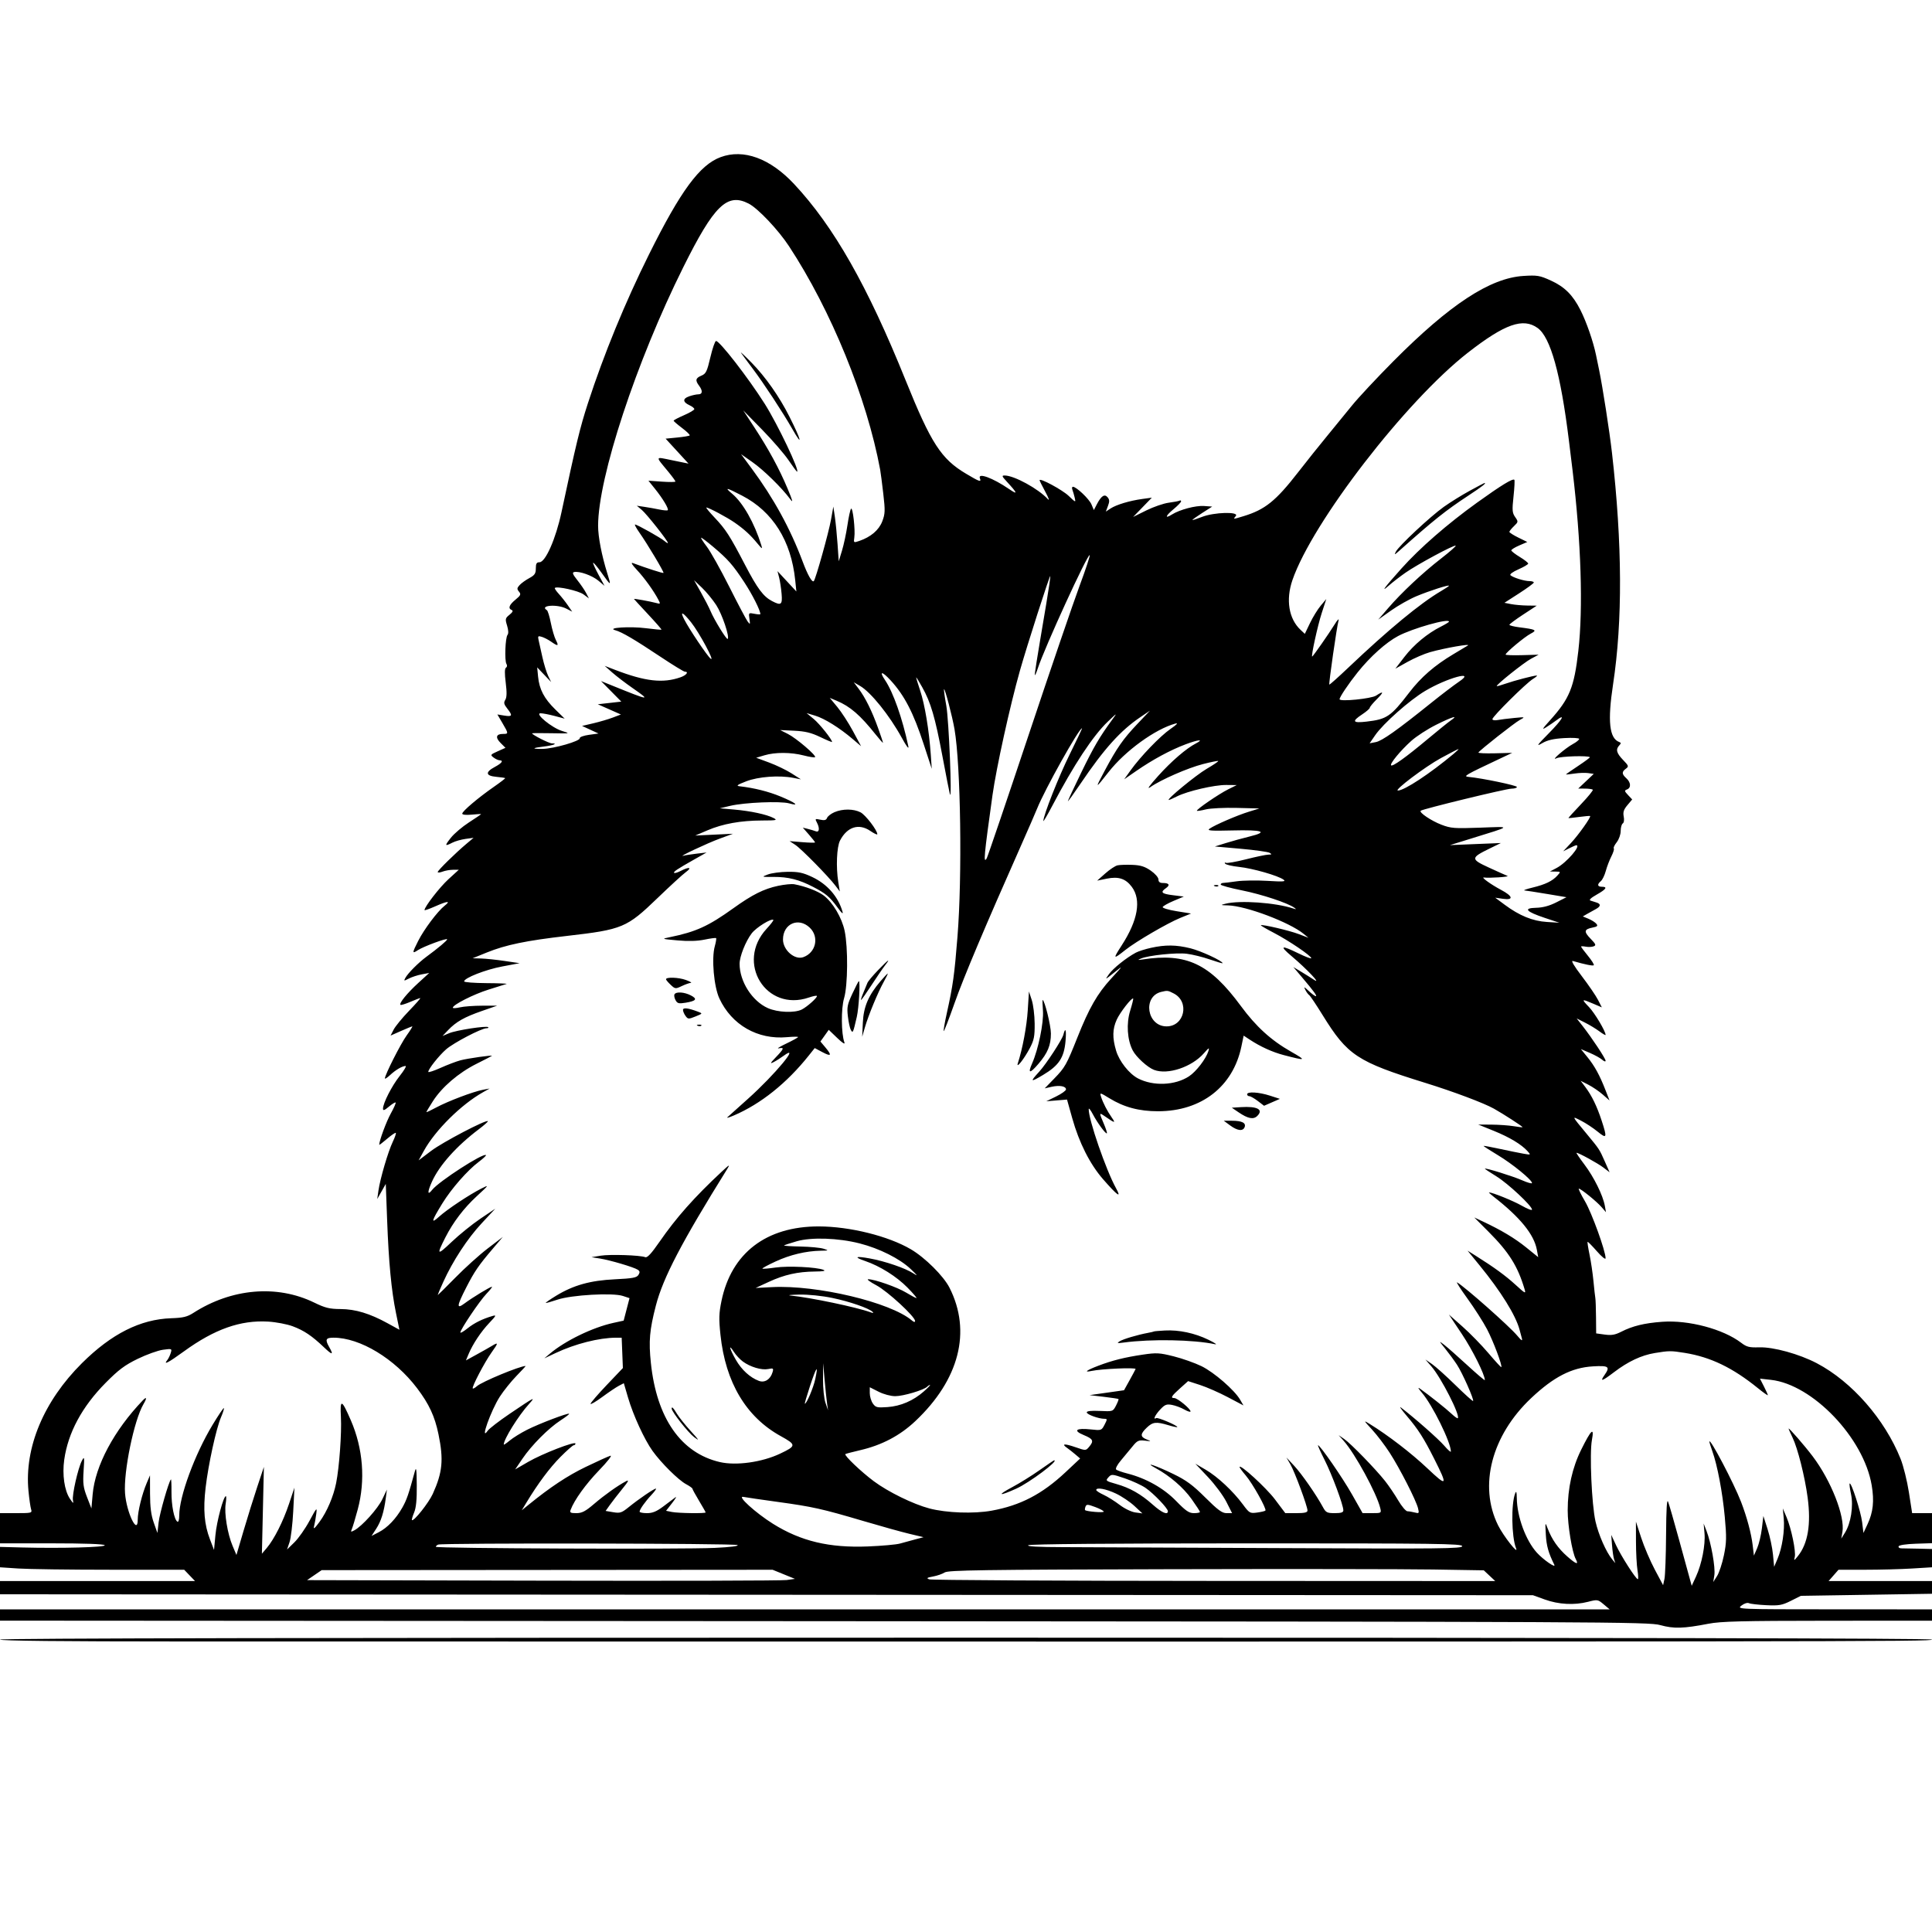 <svg xmlns="http://www.w3.org/2000/svg" height="3072" width="3072" version="1.1" id="svg"><path fill-rule="evenodd" fill="black" stroke="none" d="M1145.756 249.884 C 1112.551 262.207,1082.248 303.382,1031.996 404.454 C 993.820 481.240,960.362 562.729,934.892 640.960 C 922.299 679.638,916.185 704.837,892.786 814.500 C 883.820 856.525,867.344 894.000,857.836 894.000 C 853.244 894.000,852.000 896.092,852.000 903.818 C 852.000 911.948,850.208 914.601,841.573 919.251 C 835.838 922.339,828.902 927.346,826.159 930.377 C 821.936 935.044,821.791 936.633,825.214 940.758 C 828.722 944.984,827.979 946.679,819.601 953.564 C 809.456 961.902,807.477 967.472,813.750 970.028 C 816.273 971.057,815.098 973.497,810.158 977.488 C 803.351 982.987,803.070 984.249,806.302 994.780 C 808.456 1001.800,808.730 1007.415,807.019 1009.477 C 803.433 1013.798,802.063 1050.439,805.292 1055.664 C 806.718 1057.971,806.415 1060.507,804.578 1061.643 C 802.386 1062.998,802.246 1070.446,804.130 1085.451 C 806.079 1100.976,805.879 1108.876,803.437 1112.786 C 800.661 1117.232,801.247 1119.868,806.501 1126.547 C 815.491 1137.976,814.711 1139.900,801.931 1137.826 L 790.862 1136.030 798.931 1149.799 C 808.781 1166.608,808.798 1167.000,799.677 1167.000 C 788.753 1167.000,787.299 1172.663,795.991 1181.355 L 803.722 1189.086 791.381 1194.611 C 779.700 1199.841,779.346 1200.368,784.770 1204.473 C 787.921 1206.858,792.188 1208.852,794.250 1208.905 C 801.170 1209.081,798.075 1213.452,786.742 1219.506 C 771.298 1227.757,772.130 1233.614,788.969 1235.184 C 796.378 1235.874,802.807 1236.807,803.258 1237.258 C 803.708 1237.708,795.622 1243.943,785.288 1251.113 C 760.641 1268.215,735.000 1289.952,735.000 1293.746 C 735.000 1295.559,740.987 1296.188,750.000 1295.322 C 758.250 1294.529,765.000 1294.170,765.000 1294.523 C 765.000 1294.876,756.316 1300.780,745.703 1307.644 C 735.090 1314.508,722.151 1325.496,716.951 1332.062 C 706.686 1345.023,707.050 1346.179,719.399 1339.844 C 723.855 1337.559,733.240 1334.898,740.255 1333.932 L 753.009 1332.175 741.755 1341.640 C 724.055 1356.525,696.000 1384.081,696.000 1386.582 C 696.000 1387.830,699.463 1387.535,703.695 1385.926 C 707.928 1384.317,715.462 1383.000,720.437 1383.000 L 729.484 1383.000 712.975 1398.087 C 699.026 1410.836,675.000 1441.841,675.000 1447.093 C 675.000 1447.960,682.463 1445.369,691.586 1441.335 C 711.861 1432.368,717.404 1431.959,706.924 1440.202 C 695.836 1448.924,674.297 1477.612,664.918 1496.150 C 655.146 1515.464,655.098 1516.937,664.433 1510.820 C 673.534 1504.856,711.000 1491.020,711.000 1493.622 C 711.000 1495.551,696.743 1507.521,678.062 1521.277 C 665.368 1530.625,648.624 1547.440,644.549 1554.932 C 641.778 1560.025,642.128 1560.088,650.151 1555.939 C 654.857 1553.506,664.061 1550.512,670.604 1549.286 L 682.500 1547.058 665.221 1562.856 C 647.467 1579.090,634.266 1595.266,636.748 1597.748 C 637.520 1598.520,644.529 1596.417,652.324 1593.075 C 660.119 1589.734,667.282 1587.000,668.241 1587.000 C 669.200 1587.000,661.193 1596.113,650.448 1607.250 C 639.703 1618.388,628.687 1631.811,625.967 1637.080 L 621.022 1646.660 637.596 1639.330 C 646.712 1635.299,654.805 1632.000,655.581 1632.000 C 656.356 1632.000,652.253 1638.594,646.463 1646.652 C 636.845 1660.041,612.000 1709.135,612.000 1714.753 C 612.000 1716.056,615.713 1713.660,620.250 1709.428 C 629.133 1701.143,639.616 1695.000,644.873 1695.000 C 646.669 1695.000,642.507 1702.088,635.623 1710.750 C 623.073 1726.541,609.000 1754.083,609.000 1762.852 C 609.000 1766.409,611.252 1765.639,618.377 1759.643 C 623.534 1755.304,628.347 1752.347,629.073 1753.073 C 629.800 1753.800,626.366 1761.618,621.444 1770.447 C 614.357 1783.160,603.000 1813.844,603.000 1820.278 C 603.000 1820.932,608.633 1816.646,615.518 1810.752 C 622.404 1804.859,628.633 1800.633,629.362 1801.362 C 630.091 1802.091,627.901 1808.495,624.497 1815.593 C 617.139 1830.934,604.493 1874.012,601.773 1893.000 L 599.839 1906.500 606.628 1894.500 L 613.416 1882.500 615.541 1939.500 C 618.080 2007.583,622.312 2052.051,629.667 2087.907 L 635.099 2114.391 616.602 2104.224 C 588.020 2088.513,565.257 2081.618,541.500 2081.474 C 523.879 2081.367,517.121 2079.704,499.500 2071.134 C 440.357 2042.371,368.317 2048.543,307.500 2087.583 C 297.688 2093.882,291.253 2095.432,272.205 2096.084 C 223.085 2097.766,177.284 2120.819,130.316 2167.500 C 69.571 2227.874,38.649 2301.703,45.264 2370.567 C 46.482 2383.253,48.362 2396.416,49.442 2399.817 C 51.319 2405.733,50.293 2406.000,25.702 2406.000 L 0.000 2406.000 0.000 2430.000 L 0.000 2454.000 82.323 2454.000 C 133.969 2454.000,165.337 2455.118,166.500 2457.000 C 168.503 2460.241,97.361 2462.182,35.250 2460.580 L 0.000 2459.670 0.000 2475.883 L 0.000 2492.095 29.250 2494.032 C 45.338 2495.097,111.235 2495.976,175.689 2495.984 L 292.877 2496.000 301.500 2505.000 L 310.123 2514.000 155.061 2514.000 L 0.000 2514.000 0.000 2524.500 L 0.000 2535.000 180.750 2535.128 C 280.163 2535.198,828.600 2535.535,1399.500 2535.878 L 2437.500 2536.500 2456.279 2543.292 C 2478.266 2551.244,2503.275 2552.592,2524.976 2546.997 C 2540.062 2543.107,2540.692 2543.208,2549.956 2551.003 L 2559.460 2559.000 1279.730 2559.000 L 0.000 2559.000 0.000 2567.967 L 0.000 2576.933 1310.250 2577.776 C 2562.754 2578.581,2621.359 2578.857,2640.000 2584.034 C 2661.389 2589.975,2676.831 2589.535,2716.500 2581.856 C 2736.338 2578.015,2769.247 2577.191,2906.250 2577.105 L 3072.000 2577.000 3072.000 2568.000 L 3072.000 2559.000 2916.750 2558.933 C 2761.999 2558.867,2761.524 2558.848,2769.000 2552.987 C 2773.352 2549.575,2778.389 2547.975,2781.000 2549.177 C 2783.475 2550.315,2795.864 2551.741,2808.531 2552.345 C 2828.744 2553.309,2833.515 2552.467,2847.531 2545.459 L 2863.500 2537.475 2967.750 2535.839 L 3072.000 2534.203 3072.000 2524.102 L 3072.000 2514.000 2989.771 2514.000 L 2907.541 2514.000 2915.439 2505.000 L 2923.336 2496.000 2965.701 2496.000 C 2989.002 2496.000,3022.452 2495.120,3040.033 2494.044 L 3072.000 2492.088 3072.000 2477.544 L 3072.000 2463.000 3050.250 2462.465 C 3038.288 2462.171,3026.100 2461.945,3023.168 2461.962 C 3020.235 2461.980,3018.319 2460.533,3018.910 2458.747 C 3019.540 2456.843,3030.744 2455.141,3045.992 2454.633 L 3072.000 2453.766 3072.000 2429.883 L 3072.000 2406.000 3056.210 2406.000 L 3040.420 2406.000 3035.296 2372.978 C 3032.479 2354.816,3026.533 2330.853,3022.085 2319.728 C 2996.848 2256.615,2944.547 2196.897,2888.898 2167.655 C 2860.979 2152.984,2819.766 2141.609,2797.153 2142.332 C 2781.473 2142.834,2777.310 2141.779,2768.526 2135.079 C 2739.914 2113.256,2684.955 2098.653,2643.000 2101.726 C 2614.525 2103.812,2595.910 2108.353,2577.655 2117.666 C 2568.127 2122.527,2562.291 2123.514,2551.683 2122.060 L 2538.000 2120.184 2537.770 2094.342 C 2537.644 2080.129,2537.158 2066.475,2536.689 2064.000 C 2536.221 2061.525,2534.871 2049.375,2533.689 2037.000 C 2532.507 2024.625,2529.716 2005.740,2527.486 1995.034 C 2525.257 1984.327,2523.849 1975.151,2524.359 1974.641 C 2524.868 1974.132,2531.521 1980.843,2539.143 1989.556 C 2546.990 1998.526,2553.000 2003.357,2553.000 2000.694 C 2553.000 1989.235,2531.079 1928.643,2520.279 1910.250 C 2513.739 1899.113,2509.314 1890.013,2510.444 1890.029 C 2513.758 1890.076,2538.874 1910.465,2546.556 1919.345 L 2553.611 1927.500 2551.806 1917.375 C 2548.849 1900.798,2534.511 1871.762,2519.399 1851.750 C 2511.612 1841.438,2505.906 1833.000,2506.720 1833.000 C 2510.252 1833.000,2540.370 1849.514,2549.431 1856.419 L 2559.361 1863.988 2551.615 1846.472 C 2543.214 1827.476,2543.103 1827.308,2523.000 1803.000 C 2498.375 1773.225,2498.816 1774.255,2514.025 1782.000 C 2521.436 1785.774,2533.238 1793.555,2540.250 1799.292 C 2555.045 1811.396,2555.769 1809.426,2546.689 1781.766 C 2539.182 1758.898,2531.040 1742.133,2520.831 1728.523 L 2513.348 1718.545 2525.591 1724.791 C 2532.324 1728.226,2542.650 1735.266,2548.537 1740.435 L 2559.241 1749.833 2552.947 1733.666 C 2543.559 1709.555,2535.563 1694.937,2524.021 1680.782 L 2513.650 1668.063 2528.075 1674.246 C 2536.009 1677.647,2544.863 1682.567,2547.750 1685.179 C 2550.643 1687.798,2553.000 1688.460,2553.000 1686.655 C 2553.000 1683.143,2530.995 1649.936,2516.074 1630.932 L 2506.992 1619.364 2520.246 1626.025 C 2527.536 1629.688,2537.888 1635.975,2543.250 1639.995 C 2548.613 1644.016,2553.000 1646.517,2553.000 1645.553 C 2553.000 1639.763,2535.697 1610.747,2526.581 1601.250 C 2514.139 1588.288,2514.616 1587.905,2533.260 1595.897 L 2547.017 1601.794 2540.954 1589.911 C 2537.620 1583.375,2526.037 1566.422,2515.215 1552.238 C 2502.722 1535.864,2497.539 1527.032,2501.019 1528.046 C 2520.040 1533.588,2532.823 1536.177,2534.227 1534.773 C 2535.118 1533.882,2530.932 1527.153,2524.924 1519.821 C 2518.916 1512.489,2514.000 1505.892,2514.000 1505.161 C 2514.000 1504.430,2517.352 1504.473,2521.450 1505.256 C 2525.547 1506.039,2531.170 1505.809,2533.945 1504.744 C 2538.249 1503.093,2537.545 1501.316,2529.158 1492.663 C 2518.069 1481.222,2518.708 1477.608,2532.306 1474.889 C 2539.943 1473.361,2541.077 1472.208,2538.269 1468.824 C 2536.362 1466.526,2530.742 1462.964,2525.781 1460.909 L 2516.760 1457.173 2523.630 1453.205 C 2527.409 1451.023,2533.538 1447.617,2537.250 1445.637 C 2545.343 1441.321,2545.899 1437.424,2538.750 1435.118 C 2535.863 1434.187,2531.475 1432.790,2529.000 1432.016 C 2526.069 1431.098,2529.466 1427.798,2538.738 1422.554 C 2554.018 1413.910,2556.592 1410.000,2547.000 1410.000 C 2539.891 1410.000,2539.246 1406.190,2545.478 1401.018 C 2547.942 1398.974,2551.457 1391.728,2553.292 1384.917 C 2555.126 1378.106,2559.127 1367.631,2562.185 1361.638 C 2565.242 1355.646,2566.972 1349.972,2566.029 1349.029 C 2565.087 1348.087,2567.170 1343.688,2570.658 1339.253 C 2574.209 1334.739,2577.000 1326.827,2577.000 1321.272 C 2577.000 1315.817,2578.486 1310.436,2580.302 1309.313 C 2582.220 1308.128,2582.853 1303.515,2581.812 1298.308 C 2580.432 1291.410,2581.778 1287.253,2587.654 1280.270 L 2595.290 1271.195 2588.696 1264.176 C 2582.851 1257.954,2582.664 1256.941,2587.051 1255.257 C 2593.788 1252.672,2593.280 1244.088,2586.000 1237.500 C 2578.625 1230.826,2578.452 1227.303,2585.250 1222.290 C 2590.113 1218.705,2589.782 1217.675,2580.750 1208.317 C 2570.311 1197.500,2568.769 1191.565,2574.750 1185.225 C 2577.751 1182.044,2577.740 1180.972,2574.696 1179.857 C 2558.904 1174.074,2555.955 1146.672,2564.848 1088.333 C 2580.180 987.746,2579.609 864.444,2563.142 720.000 C 2559.252 685.871,2548.285 615.272,2542.638 588.000 C 2541.784 583.875,2539.596 573.297,2537.776 564.494 C 2533.296 542.817,2522.549 511.824,2512.938 492.861 C 2500.880 469.070,2487.736 455.978,2466.000 446.108 C 2448.180 438.016,2444.419 437.383,2422.353 438.757 C 2369.327 442.059,2305.287 484.059,2215.500 574.422 C 2189.100 600.991,2159.400 632.795,2149.500 645.098 C 2139.600 657.401,2121.999 678.950,2110.387 692.984 C 2098.775 707.018,2077.887 733.165,2063.968 751.089 C 2028.654 796.566,2011.484 810.371,1977.356 820.730 C 1960.185 825.941,1960.480 825.947,1965.000 820.500 C 1971.024 813.241,1930.439 814.338,1911.111 821.956 C 1902.800 825.232,1896.000 827.398,1896.000 826.769 C 1896.000 826.140,1903.079 821.097,1911.732 815.563 L 1927.463 805.500 1914.552 804.569 C 1901.244 803.609,1875.834 810.332,1863.490 818.080 C 1851.601 825.542,1853.100 820.304,1865.879 809.734 C 1872.546 804.221,1878.000 798.570,1878.000 797.178 C 1878.000 795.785,1876.988 795.256,1875.750 796.001 C 1874.513 796.746,1866.750 798.238,1858.500 799.316 C 1850.250 800.394,1834.102 805.938,1822.615 811.636 L 1801.729 821.996 1816.615 806.658 L 1831.500 791.321 1816.500 793.365 C 1796.317 796.115,1775.165 802.443,1765.932 808.493 L 1758.346 813.463 1761.740 804.472 C 1764.388 797.456,1764.263 794.432,1761.169 790.704 C 1756.353 784.901,1750.999 788.432,1743.953 802.058 L 1739.301 811.054 1735.513 802.044 C 1731.875 793.393,1711.463 774.000,1705.996 774.000 C 1704.545 774.000,1704.183 776.150,1705.192 778.779 C 1706.200 781.407,1707.869 787.144,1708.900 791.529 C 1710.728 799.301,1710.484 799.223,1699.137 788.400 C 1689.039 778.769,1653.000 759.383,1653.000 763.583 C 1653.000 764.412,1657.175 772.833,1662.278 782.295 C 1667.645 792.250,1669.222 796.972,1666.018 793.500 C 1650.869 777.086,1612.828 756.256,1597.661 756.071 C 1592.540 756.009,1592.927 757.197,1600.818 765.750 C 1618.194 784.584,1619.064 787.556,1604.239 777.434 C 1578.613 759.937,1554.470 751.079,1558.085 760.500 C 1560.624 767.116,1557.903 766.220,1536.066 753.247 C 1496.460 729.718,1480.417 704.897,1439.925 604.500 C 1379.493 454.662,1325.662 359.963,1262.596 292.546 C 1224.444 251.761,1182.230 236.347,1145.756 249.884 M1190.370 323.699 C 1205.109 331.246,1237.400 365.343,1254.579 391.500 C 1321.553 493.475,1378.372 632.788,1399.536 746.915 C 1400.293 750.993,1402.511 768.086,1404.465 784.899 C 1407.621 812.046,1407.443 816.974,1402.881 828.920 C 1397.566 842.836,1384.711 853.812,1366.322 860.134 C 1357.343 863.221,1357.171 863.101,1358.417 854.609 C 1360.174 842.642,1355.969 805.754,1353.210 808.924 C 1351.976 810.341,1349.395 822.109,1347.473 835.075 C 1345.551 848.041,1341.654 866.266,1338.812 875.575 L 1333.645 892.500 1331.785 865.500 C 1330.762 850.650,1328.832 831.075,1327.496 822.000 L 1325.067 805.500 1321.312 826.500 C 1317.620 847.151,1296.912 921.071,1293.999 923.995 C 1291.300 926.705,1284.296 914.420,1276.212 892.795 C 1256.799 840.873,1230.193 792.282,1195.461 745.316 L 1178.322 722.141 1196.483 734.880 C 1214.251 747.344,1243.086 775.574,1256.360 793.500 C 1261.536 800.491,1260.638 796.808,1252.337 777.000 C 1239.052 745.304,1222.341 714.507,1199.432 679.500 L 1181.763 652.500 1211.556 682.935 C 1227.942 699.674,1246.946 721.612,1253.786 731.685 C 1260.627 741.758,1266.719 750.000,1267.324 750.000 C 1272.456 750.000,1236.474 674.450,1215.833 641.887 C 1189.505 600.350,1143.838 541.491,1138.492 542.203 C 1136.846 542.423,1132.800 554.142,1129.500 568.247 C 1124.220 590.815,1122.510 594.303,1115.250 597.310 C 1105.996 601.144,1105.159 604.814,1111.595 613.323 C 1117.607 621.272,1117.126 627.000,1110.448 627.000 C 1107.394 627.000,1100.726 628.453,1095.630 630.230 C 1085.108 633.898,1085.509 639.446,1096.665 644.529 C 1100.699 646.367,1104.000 649.058,1104.000 650.509 C 1104.000 651.959,1096.575 656.351,1087.500 660.268 C 1078.425 664.186,1071.042 668.091,1071.093 668.946 C 1071.144 669.801,1077.257 675.074,1084.677 680.665 C 1092.098 686.256,1097.478 691.522,1096.633 692.367 C 1095.787 693.213,1086.835 694.713,1076.739 695.702 L 1058.382 697.500 1076.573 717.331 L 1094.764 737.162 1069.334 731.966 C 1040.773 726.130,1041.426 724.331,1062.724 750.193 C 1068.926 757.724,1074.000 764.672,1074.000 765.633 C 1074.000 766.594,1064.337 766.694,1052.526 765.857 L 1031.053 764.334 1041.574 777.417 C 1053.992 792.858,1063.766 809.234,1061.761 811.239 C 1060.978 812.022,1054.974 811.540,1048.419 810.167 C 1041.863 808.795,1031.120 806.879,1024.543 805.910 L 1012.587 804.148 1020.521 810.824 C 1028.274 817.347,1062.000 859.995,1062.000 863.275 C 1062.000 864.185,1059.638 862.884,1056.750 860.383 C 1050.754 855.191,1013.024 834.000,1009.775 834.000 C 1008.594 834.000,1011.676 839.738,1016.624 846.750 C 1029.175 864.536,1056.212 909.788,1055.008 910.992 C 1054.166 911.834,1027.392 903.218,1006.500 895.380 C 1002.532 893.891,1004.674 897.594,1012.825 906.314 C 1024.857 919.186,1039.314 939.284,1046.879 953.656 C 1050.521 960.575,1050.362 960.735,1042.073 958.486 C 1033.707 956.215,1008.000 951.573,1008.000 952.333 C 1008.000 952.543,1018.029 963.450,1030.286 976.572 C 1042.543 989.693,1052.222 1000.778,1051.795 1001.205 C 1051.368 1001.632,1040.327 1000.604,1027.259 998.919 C 1001.701 995.624,963.688 998.107,978.333 1002.114 C 988.871 1004.998,1008.596 1016.582,1050.662 1044.589 C 1070.000 1057.465,1087.213 1068.000,1088.912 1068.000 C 1095.663 1068.000,1091.441 1073.610,1082.250 1076.853 C 1054.162 1086.762,1026.115 1083.603,978.000 1065.112 L 961.500 1058.771 973.500 1069.348 C 980.100 1075.166,994.605 1086.251,1005.732 1093.981 C 1035.480 1114.645,1033.507 1114.439,975.053 1090.773 L 955.606 1082.899 971.753 1099.250 L 987.900 1115.600 969.218 1117.714 L 950.536 1119.827 968.900 1127.956 L 987.264 1136.084 974.382 1140.971 C 967.297 1143.659,953.400 1147.752,943.500 1150.067 L 925.500 1154.277 938.590 1160.310 L 951.681 1166.343 936.430 1168.441 C 928.037 1169.595,921.476 1171.999,921.840 1173.787 C 922.768 1178.354,880.490 1190.511,862.750 1190.778 C 844.540 1191.052,845.648 1189.283,865.137 1186.965 C 879.796 1185.223,887.828 1182.000,877.514 1182.000 C 872.946 1182.000,846.000 1168.340,846.000 1166.024 C 846.000 1165.627,859.838 1165.563,876.750 1165.882 C 907.317 1166.459,907.418 1166.437,893.672 1162.264 C 877.598 1157.382,849.537 1134.304,859.500 1134.159 C 862.800 1134.111,872.782 1136.009,881.681 1138.378 L 897.862 1142.684 882.832 1127.966 C 865.172 1110.674,857.525 1096.049,855.573 1075.834 L 854.157 1061.168 865.260 1072.834 L 876.362 1084.500 871.666 1074.869 C 869.082 1069.572,864.927 1056.072,862.432 1044.869 C 859.937 1033.666,857.192 1021.355,856.331 1017.511 C 854.956 1011.371,855.601 1010.781,861.633 1012.654 C 865.410 1013.827,872.083 1017.310,876.463 1020.394 C 887.310 1028.031,888.905 1027.453,883.868 1017.712 C 881.511 1013.153,877.919 1000.970,875.886 990.639 C 873.854 980.307,871.023 971.132,869.595 970.250 C 857.077 962.513,885.923 960.220,900.559 967.789 L 909.820 972.578 902.928 962.539 C 899.136 957.018,892.638 948.802,888.486 944.281 C 884.334 939.761,881.514 935.531,882.219 934.881 C 885.688 931.682,920.001 939.351,927.706 945.048 L 936.400 951.475 931.992 942.988 C 929.568 938.319,923.276 929.100,918.009 922.500 C 910.649 913.276,909.488 910.286,912.991 909.574 C 921.418 907.860,941.647 915.091,951.475 923.329 L 961.223 931.500 951.623 913.738 C 946.343 903.970,942.531 895.469,943.152 894.848 C 943.774 894.226,949.403 900.869,955.662 909.609 C 972.141 932.621,972.192 932.631,965.639 911.664 C 956.718 883.122,950.998 853.554,951.012 836.054 C 951.072 758.919,1011.589 575.241,1086.535 424.726 C 1135.471 326.446,1156.249 306.229,1190.370 323.699 M2445.000 521.599 C 2465.503 536.450,2481.584 594.375,2494.665 700.500 C 2498.446 731.173,2499.242 737.686,2500.535 748.500 C 2514.094 861.935,2517.435 966.975,2509.647 1035.000 C 2502.979 1093.240,2495.730 1110.919,2464.222 1145.797 C 2452.204 1159.100,2451.153 1161.053,2458.500 1156.428 C 2463.450 1153.312,2470.744 1148.322,2474.708 1145.339 C 2490.241 1133.652,2484.076 1144.290,2462.838 1165.823 C 2443.625 1185.301,2442.127 1187.525,2452.125 1181.717 C 2460.605 1176.791,2470.143 1174.594,2487.375 1173.597 C 2500.408 1172.842,2511.000 1173.441,2511.000 1174.932 C 2511.000 1176.419,2506.613 1180.009,2501.250 1182.909 C 2488.860 1189.610,2464.237 1210.921,2475.000 1205.628 C 2481.395 1202.483,2525.128 1201.128,2527.986 1203.986 C 2528.497 1204.497,2520.160 1210.714,2509.458 1217.801 C 2498.756 1224.888,2490.000 1230.993,2490.000 1231.368 C 2490.000 1231.742,2496.009 1231.137,2503.353 1230.022 C 2510.697 1228.908,2520.635 1228.573,2525.437 1229.277 L 2534.168 1230.559 2521.834 1242.204 L 2509.500 1253.850 2520.250 1253.925 C 2526.162 1253.966,2531.748 1254.748,2532.661 1255.661 C 2533.575 1256.575,2525.098 1266.998,2513.822 1278.822 C 2502.547 1290.647,2493.587 1300.530,2493.911 1300.784 C 2494.235 1301.038,2501.925 1300.235,2511.000 1299.000 C 2520.075 1297.765,2527.901 1297.098,2528.391 1297.518 C 2530.194 1299.064,2509.709 1327.895,2497.790 1340.586 L 2485.500 1353.671 2495.101 1348.836 C 2500.382 1346.176,2505.444 1344.000,2506.351 1344.000 C 2514.844 1344.000,2490.840 1371.810,2475.220 1380.068 L 2464.500 1385.735 2473.215 1385.867 C 2481.880 1385.999,2481.897 1386.036,2476.222 1392.307 C 2468.390 1400.962,2457.154 1406.376,2436.776 1411.314 C 2427.274 1413.616,2421.525 1415.660,2424.000 1415.855 C 2426.475 1416.051,2442.515 1418.553,2459.645 1421.415 L 2490.790 1426.619 2474.523 1434.849 C 2463.532 1440.410,2453.174 1443.194,2442.587 1443.433 C 2421.387 1443.910,2426.218 1449.479,2456.606 1459.591 L 2479.500 1467.209 2459.583 1465.977 C 2437.009 1464.580,2415.892 1455.946,2392.500 1438.551 L 2377.500 1427.396 2389.750 1429.153 C 2407.175 1431.654,2405.773 1425.016,2386.750 1414.946 C 2370.953 1406.584,2354.244 1394.526,2359.500 1395.280 C 2367.903 1396.486,2400.871 1394.281,2397.000 1392.772 C 2394.525 1391.807,2381.206 1385.828,2367.402 1379.486 C 2338.181 1366.061,2338.255 1364.030,2368.500 1349.259 L 2386.500 1340.468 2346.000 1342.128 L 2305.500 1343.788 2338.500 1333.564 C 2405.406 1312.835,2404.257 1314.179,2353.500 1316.038 C 2312.609 1317.537,2306.994 1317.110,2292.000 1311.366 C 2275.753 1305.142,2256.068 1291.879,2259.000 1289.133 C 2261.956 1286.364,2394.974 1254.000,2403.397 1254.000 C 2408.129 1254.000,2412.000 1252.796,2412.000 1251.325 C 2412.000 1248.888,2357.038 1237.418,2335.500 1235.360 C 2325.926 1234.445,2328.474 1232.957,2386.500 1205.581 L 2404.500 1197.089 2377.034 1197.795 C 2361.927 1198.183,2350.113 1197.620,2350.779 1196.545 C 2353.273 1192.517,2407.856 1149.567,2416.500 1144.830 C 2425.499 1139.898,2425.498 1139.898,2407.500 1141.636 C 2397.600 1142.592,2385.788 1144.072,2381.250 1144.925 C 2376.713 1145.779,2373.000 1145.136,2373.000 1143.498 C 2373.000 1139.364,2426.475 1086.363,2437.500 1079.569 C 2442.450 1076.518,2445.150 1074.065,2443.500 1074.118 C 2438.082 1074.291,2407.772 1082.210,2394.117 1087.020 C 2386.757 1089.613,2380.383 1091.383,2379.953 1090.953 C 2378.290 1089.290,2423.135 1053.497,2434.500 1047.416 L 2446.500 1040.996 2420.243 1041.748 C 2405.802 1042.162,2393.989 1041.735,2393.993 1040.801 C 2394.005 1037.768,2424.137 1012.639,2433.766 1007.631 C 2444.611 1001.991,2442.575 1000.839,2415.750 997.435 C 2407.088 996.336,2400.023 994.551,2400.050 993.468 C 2400.078 992.386,2409.866 985.099,2421.800 977.276 L 2443.500 963.053 2428.500 962.853 C 2420.250 962.744,2408.687 961.720,2402.804 960.577 L 2392.107 958.500 2415.405 943.500 C 2428.219 935.250,2438.770 927.488,2438.852 926.250 C 2438.933 925.013,2435.826 924.000,2431.948 924.000 C 2423.898 924.000,2405.870 918.424,2401.705 914.646 C 2400.091 913.182,2405.450 909.234,2414.384 905.305 C 2422.895 901.562,2429.890 897.436,2429.929 896.135 C 2429.968 894.834,2423.968 890.109,2416.595 885.635 C 2409.222 881.161,2403.147 876.432,2403.095 875.127 C 2403.043 873.822,2408.738 870.287,2415.750 867.272 L 2428.500 861.791 2414.250 854.797 C 2406.413 850.951,2400.000 846.865,2400.000 845.717 C 2400.000 844.569,2403.258 840.494,2407.239 836.662 C 2414.294 829.872,2414.344 829.501,2409.174 822.097 C 2404.535 815.454,2404.210 811.350,2406.586 789.401 C 2408.080 775.597,2408.685 763.685,2407.930 762.930 C 2405.382 760.382,2386.933 771.670,2348.543 799.268 C 2301.475 833.105,2257.653 871.275,2228.512 903.819 C 2201.373 934.127,2194.460 943.438,2208.131 931.271 C 2213.834 926.195,2225.808 916.926,2234.740 910.674 C 2253.617 897.460,2312.678 865.678,2314.665 867.665 C 2315.408 868.408,2304.931 877.609,2291.382 888.112 C 2262.016 910.875,2228.477 942.325,2207.060 967.184 L 2191.500 985.245 2211.845 970.791 C 2223.035 962.842,2241.260 952.559,2252.345 947.941 C 2272.671 939.474,2304.000 929.427,2304.000 931.377 C 2304.000 931.956,2298.263 935.794,2291.250 939.906 C 2258.396 959.169,2207.546 1001.167,2144.011 1061.510 C 2127.791 1076.916,2114.145 1089.066,2113.687 1088.510 C 2112.580 1087.169,2125.668 996.146,2128.312 986.798 C 2129.490 982.633,2126.753 985.363,2121.938 993.157 C 2112.932 1007.733,2087.601 1044.000,2086.426 1044.000 C 2084.370 1044.000,2095.252 994.394,2101.562 975.000 L 2108.883 952.500 2100.059 963.000 C 2095.205 968.775,2087.528 981.236,2082.998 990.691 L 2074.762 1007.882 2067.907 1001.443 C 2049.195 983.864,2044.275 953.672,2055.030 922.414 C 2086.717 830.312,2235.404 637.610,2334.108 560.720 C 2392.698 515.079,2421.816 504.807,2445.000 521.599 M1178.258 561.000 C 1179.926 563.475,1188.347 574.877,1196.971 586.339 C 1214.591 609.756,1244.780 655.743,1259.607 681.750 C 1277.081 712.403,1274.403 700.536,1255.272 662.546 C 1239.127 630.486,1217.249 599.328,1194.859 576.510 C 1184.060 565.504,1176.590 558.525,1178.258 561.000 M2337.000 780.332 C 2324.625 787.069,2306.054 798.599,2295.731 805.955 C 2274.128 821.350,2224.238 867.975,2219.454 877.240 C 2216.661 882.650,2217.396 882.454,2224.861 875.799 C 2279.765 826.859,2298.599 811.819,2334.750 788.050 C 2356.997 773.423,2364.132 767.824,2360.250 768.042 C 2359.838 768.065,2349.375 773.596,2337.000 780.332 M1180.061 788.141 C 1228.867 813.502,1257.967 859.845,1264.430 922.500 L 1266.287 940.500 1251.265 924.314 L 1236.243 908.129 1238.855 918.314 C 1240.292 923.916,1242.064 935.588,1242.793 944.250 C 1244.261 961.686,1242.086 963.335,1227.601 955.768 C 1213.796 948.556,1204.282 935.821,1184.819 898.500 C 1160.336 851.555,1154.086 841.846,1136.111 822.840 C 1127.871 814.128,1122.045 807.000,1123.165 807.000 C 1126.929 807.000,1156.392 822.732,1168.500 831.207 C 1183.604 841.779,1193.280 850.655,1204.248 864.000 C 1211.773 873.155,1212.581 873.540,1210.557 867.000 C 1199.632 831.708,1181.537 799.717,1164.291 785.205 C 1151.279 774.256,1154.495 774.855,1180.061 788.141 M1133.677 869.193 C 1157.420 889.223,1165.335 898.210,1183.269 925.500 C 1196.312 945.347,1209.000 970.489,1209.000 976.486 C 1209.000 977.236,1204.767 977.003,1199.593 975.969 C 1190.371 974.124,1190.214 974.283,1191.641 984.007 C 1192.985 993.161,1192.765 993.486,1188.793 988.213 C 1186.425 985.071,1173.257 960.159,1159.530 932.854 C 1145.803 905.549,1129.727 876.862,1123.806 869.104 C 1117.884 861.347,1113.898 855.000,1114.946 855.000 C 1115.995 855.000,1124.424 861.387,1133.677 869.193 M1716.459 931.857 C 1706.694 958.060,1670.133 1065.120,1635.212 1169.767 C 1600.292 1274.413,1570.474 1362.163,1568.951 1364.767 C 1563.400 1374.257,1564.585 1361.271,1578.103 1264.500 C 1584.167 1221.086,1605.906 1122.350,1621.698 1066.500 C 1632.620 1027.869,1668.875 914.875,1669.989 915.989 C 1670.505 916.505,1667.633 936.406,1663.606 960.214 C 1647.573 1055.008,1644.782 1072.538,1645.576 1073.451 C 1646.030 1073.974,1648.072 1069.249,1650.113 1062.951 C 1660.709 1030.249,1729.694 879.694,1732.703 882.703 C 1733.534 883.534,1726.224 905.653,1716.459 931.857 M1138.907 962.171 C 1148.238 976.540,1160.412 1012.588,1157.064 1015.936 C 1155.347 1017.653,1135.636 985.643,1129.756 971.588 C 1127.434 966.040,1120.593 952.725,1114.552 942.000 L 1103.569 922.500 1116.150 934.500 C 1123.069 941.100,1133.310 953.552,1138.907 962.171 M1098.786 989.394 C 1111.858 1005.732,1137.581 1053.596,1129.899 1047.287 C 1124.320 1042.705,1095.930 1000.479,1087.853 984.750 C 1080.720 970.859,1085.623 972.942,1098.786 989.394 M2304.000 988.439 C 2304.000 989.230,2298.263 992.757,2291.250 996.277 C 2269.670 1007.107,2248.146 1024.967,2233.083 1044.541 L 2218.687 1063.251 2238.093 1052.414 C 2248.767 1046.454,2264.925 1039.481,2274.000 1036.919 C 2296.674 1030.518,2339.518 1022.987,2334.000 1026.372 C 2331.525 1027.890,2321.062 1034.165,2310.749 1040.316 C 2281.053 1058.027,2259.524 1076.737,2240.919 1101.000 C 2211.431 1139.456,2205.243 1143.670,2172.750 1147.423 C 2150.663 1149.975,2148.992 1147.111,2166.000 1135.856 C 2172.600 1131.488,2178.000 1126.809,2178.000 1125.457 C 2178.000 1124.106,2182.950 1118.050,2189.000 1112.000 C 2200.820 1100.180,2200.471 1097.932,2188.075 1106.055 C 2180.438 1111.058,2130.000 1116.062,2130.000 1111.817 C 2130.000 1108.378,2144.307 1087.092,2158.736 1069.064 C 2178.712 1044.104,2203.822 1021.556,2223.000 1011.358 C 2245.969 999.145,2304.000 982.725,2304.000 988.439 M1416.308 1081.992 C 1438.129 1105.769,1452.437 1133.434,1468.804 1183.500 L 1481.554 1222.500 1480.002 1200.000 C 1477.344 1161.485,1470.466 1119.959,1463.113 1098.037 C 1459.233 1086.467,1456.396 1077.000,1456.809 1077.000 C 1457.222 1077.000,1461.545 1084.088,1466.417 1092.750 C 1479.973 1116.856,1486.941 1140.626,1498.475 1202.115 C 1504.293 1233.127,1509.667 1260.525,1510.419 1263.000 C 1514.082 1275.064,1508.779 1144.643,1504.694 1122.206 C 1502.161 1108.294,1500.529 1096.471,1501.067 1095.933 C 1502.531 1094.469,1514.177 1138.881,1517.738 1159.500 C 1527.619 1216.724,1530.135 1393.419,1522.437 1489.530 C 1517.550 1550.535,1515.292 1566.761,1505.609 1610.457 C 1502.201 1625.833,1499.928 1638.928,1500.557 1639.557 C 1501.185 1640.185,1508.929 1620.180,1517.764 1595.100 C 1532.175 1554.195,1566.215 1473.529,1624.359 1342.500 C 1635.342 1317.750,1646.499 1292.100,1649.154 1285.500 C 1661.496 1254.816,1715.669 1158.000,1720.496 1158.000 C 1721.001 1158.000,1712.221 1176.563,1700.985 1199.250 C 1683.437 1234.680,1659.000 1296.476,1659.000 1305.419 C 1659.000 1306.980,1665.237 1296.387,1672.860 1281.879 C 1707.282 1216.369,1737.864 1169.962,1761.416 1147.500 C 1776.615 1133.004,1776.853 1132.897,1768.493 1144.309 C 1748.321 1171.845,1739.143 1187.524,1719.142 1228.625 C 1707.514 1252.519,1698.000 1272.913,1698.000 1273.945 C 1698.000 1274.977,1707.020 1262.474,1718.045 1246.160 C 1755.650 1190.518,1781.684 1161.599,1813.500 1140.129 L 1828.500 1130.006 1808.816 1150.753 C 1785.740 1175.075,1776.123 1188.822,1756.521 1225.500 C 1740.690 1255.123,1741.038 1255.241,1762.692 1227.593 C 1789.088 1193.889,1837.000 1159.145,1869.000 1150.502 C 1873.927 1149.171,1871.286 1152.068,1861.300 1158.947 C 1844.823 1170.298,1813.481 1202.837,1797.521 1225.161 L 1787.541 1239.120 1806.521 1225.998 C 1832.796 1207.832,1860.915 1192.645,1885.205 1183.502 C 1905.452 1175.881,1915.195 1175.063,1901.507 1182.133 C 1886.261 1190.008,1862.588 1210.409,1841.573 1233.782 C 1827.339 1249.615,1822.948 1255.904,1829.210 1251.491 C 1845.679 1239.886,1888.629 1221.105,1912.895 1214.899 C 1925.598 1211.650,1936.473 1209.473,1937.062 1210.062 C 1937.650 1210.650,1929.310 1216.291,1918.528 1222.597 C 1901.639 1232.474,1853.628 1272.000,1858.520 1272.000 C 1859.466 1272.000,1865.248 1269.465,1871.370 1266.366 C 1888.036 1257.929,1930.910 1247.979,1949.821 1248.158 L 1966.500 1248.316 1952.998 1255.027 C 1937.946 1262.509,1901.503 1287.503,1903.188 1289.188 C 1903.783 1289.783,1910.172 1288.799,1917.385 1287.002 C 1924.598 1285.204,1946.700 1284.131,1966.500 1284.617 L 2002.500 1285.500 1985.514 1290.757 C 1966.905 1296.516,1931.798 1311.703,1923.219 1317.704 C 1918.760 1320.824,1925.259 1321.314,1959.702 1320.455 C 2007.997 1319.252,2017.490 1322.620,1986.906 1330.110 C 1975.683 1332.859,1958.670 1337.548,1949.100 1340.530 L 1931.700 1345.952 1972.826 1349.593 C 1995.445 1351.596,2016.100 1354.491,2018.726 1356.026 C 2022.697 1358.348,2022.379 1358.833,2016.833 1358.909 C 2013.167 1358.959,1997.085 1362.319,1981.097 1366.377 C 1965.109 1370.434,1950.688 1372.925,1949.050 1371.913 C 1947.413 1370.901,1946.938 1371.472,1947.995 1373.183 C 1949.052 1374.893,1959.048 1377.263,1970.208 1378.449 C 1991.814 1380.746,2032.138 1392.283,2040.866 1398.665 C 2045.210 1401.842,2040.772 1402.184,2015.311 1400.636 C 1998.365 1399.606,1976.400 1399.914,1966.500 1401.321 C 1956.600 1402.728,1946.813 1403.907,1944.750 1403.940 C 1942.688 1403.973,1941.000 1405.118,1941.000 1406.485 C 1941.000 1407.852,1956.188 1412.019,1974.750 1415.744 C 2006.224 1422.061,2047.655 1435.772,2058.000 1443.294 C 2061.657 1445.953,2061.375 1446.195,2056.500 1444.587 C 2027.900 1435.151,1971.371 1431.180,1948.500 1437.000 C 1940.217 1439.108,1940.560 1439.318,1952.809 1439.645 C 1981.311 1440.405,2050.528 1466.514,2073.000 1484.981 L 2080.500 1491.145 2065.181 1485.286 C 2050.337 1479.609,2006.616 1469.384,2004.828 1471.172 C 2004.342 1471.658,2013.745 1477.155,2025.723 1483.388 C 2049.227 1495.620,2085.000 1519.877,2085.000 1523.583 C 2085.000 1524.837,2075.888 1521.414,2064.750 1515.975 C 2036.662 1502.260,2033.762 1503.535,2054.094 1520.661 C 2077.434 1540.319,2102.103 1566.340,2089.500 1558.006 C 2084.550 1554.733,2075.100 1548.822,2068.500 1544.872 L 2056.500 1537.690 2070.000 1553.627 C 2089.262 1576.367,2094.832 1584.000,2092.164 1584.000 C 2090.880 1584.000,2085.867 1580.288,2081.025 1575.750 C 2073.454 1568.654,2072.699 1568.421,2075.627 1574.083 C 2077.500 1577.704,2080.258 1581.423,2081.755 1582.349 C 2083.253 1583.275,2092.864 1597.600,2103.113 1614.183 C 2142.638 1678.135,2158.049 1688.296,2266.500 1721.906 C 2310.966 1735.686,2359.220 1753.815,2375.307 1762.784 C 2389.940 1770.943,2421.000 1791.017,2421.000 1792.316 C 2421.000 1792.719,2414.588 1791.993,2406.750 1790.703 C 2398.913 1789.413,2383.050 1788.300,2371.500 1788.229 L 2350.500 1788.101 2375.238 1798.134 C 2400.386 1808.333,2419.093 1819.605,2428.951 1830.499 C 2434.361 1836.476,2434.294 1836.516,2422.458 1834.451 C 2415.881 1833.303,2399.059 1829.886,2385.075 1826.857 C 2371.091 1823.829,2359.340 1821.660,2358.961 1822.039 C 2358.583 1822.417,2368.821 1829.048,2381.712 1836.774 C 2404.765 1850.589,2436.000 1876.100,2436.000 1881.113 C 2436.000 1882.519,2428.913 1880.539,2420.250 1876.713 C 2405.660 1870.269,2361.000 1856.393,2361.000 1858.305 C 2361.000 1858.768,2369.357 1864.306,2379.572 1870.610 C 2398.029 1882.003,2436.000 1917.507,2436.000 1923.372 C 2436.000 1925.060,2428.691 1922.258,2419.757 1917.147 C 2406.366 1909.486,2373.122 1896.000,2367.626 1896.000 C 2366.837 1896.000,2370.085 1899.029,2374.845 1902.731 C 2416.974 1935.493,2439.229 1962.805,2443.700 1987.229 L 2445.847 1998.958 2426.867 1983.600 C 2408.699 1968.900,2387.341 1956.102,2357.846 1942.244 L 2344.192 1935.828 2366.975 1958.664 C 2399.421 1991.186,2413.339 2013.385,2424.174 2049.899 C 2426.466 2057.624,2425.319 2057.066,2409.868 2042.945 C 2393.914 2028.363,2375.506 2014.947,2346.504 1996.763 L 2333.508 1988.614 2352.665 2012.057 C 2386.539 2053.509,2409.980 2091.224,2416.182 2114.250 C 2417.182 2117.963,2418.804 2124.038,2419.788 2127.750 C 2421.189 2133.042,2419.549 2132.103,2412.194 2123.401 C 2399.400 2108.265,2330.422 2047.194,2316.975 2039.096 C 2314.779 2037.774,2322.130 2049.322,2333.311 2064.759 C 2344.492 2080.196,2358.546 2102.203,2364.543 2113.663 C 2374.508 2132.708,2389.193 2171.807,2387.149 2173.851 C 2386.680 2174.320,2377.479 2164.308,2366.704 2151.602 C 2355.928 2138.896,2337.367 2119.884,2325.456 2109.352 L 2303.800 2090.205 2324.567 2121.352 C 2341.614 2146.919,2361.000 2185.827,2361.000 2194.472 C 2361.000 2195.544,2348.513 2184.936,2333.250 2170.898 C 2317.988 2156.861,2301.450 2142.259,2296.500 2138.449 C 2287.583 2131.586,2287.597 2131.642,2298.000 2144.506 C 2303.775 2151.648,2312.192 2163.118,2316.706 2169.995 C 2325.296 2183.086,2344.228 2225.772,2342.300 2227.700 C 2341.685 2228.315,2329.104 2216.984,2314.341 2202.521 C 2299.579 2188.058,2282.775 2172.959,2277.000 2168.968 L 2266.500 2161.712 2276.006 2172.683 C 2291.607 2190.686,2322.230 2250.770,2317.975 2255.025 C 2317.291 2255.709,2312.761 2252.496,2307.908 2247.885 C 2299.769 2240.149,2272.697 2218.617,2257.795 2208.026 C 2253.868 2205.236,2255.014 2207.639,2260.839 2214.413 C 2277.713 2234.034,2307.000 2293.418,2307.000 2308.010 C 2307.000 2309.698,2302.203 2305.476,2296.340 2298.627 C 2287.393 2288.174,2249.155 2254.488,2227.520 2238.000 C 2224.272 2235.525,2228.508 2241.600,2236.933 2251.500 C 2254.973 2272.698,2263.741 2286.397,2280.346 2319.328 C 2302.455 2363.175,2301.339 2364.747,2269.503 2334.617 C 2244.268 2310.735,2207.228 2282.250,2178.000 2264.249 C 2167.781 2257.956,2167.880 2258.195,2181.677 2273.184 C 2189.474 2281.655,2202.048 2298.162,2209.618 2309.865 C 2225.668 2334.675,2251.703 2385.625,2254.765 2398.215 C 2256.732 2406.307,2256.370 2406.793,2249.692 2405.006 C 2245.736 2403.948,2240.453 2403.063,2237.951 2403.041 C 2235.449 2403.018,2228.832 2395.238,2223.247 2385.750 C 2217.662 2376.263,2208.292 2362.425,2202.425 2355.000 C 2187.248 2335.793,2148.138 2295.552,2137.500 2288.198 L 2128.500 2281.977 2136.308 2290.739 C 2154.569 2311.228,2188.873 2374.165,2194.635 2397.750 C 2196.631 2405.919,2196.504 2406.000,2181.642 2406.000 L 2166.633 2406.000 2149.721 2376.131 C 2134.517 2349.278,2099.059 2298.000,2095.695 2298.000 C 2094.964 2298.000,2099.656 2308.463,2106.123 2321.250 C 2117.953 2344.642,2136.000 2393.112,2136.000 2401.494 C 2136.000 2404.841,2132.492 2406.000,2122.360 2406.000 C 2110.147 2406.000,2108.187 2405.013,2103.610 2396.560 C 2092.933 2376.836,2069.852 2343.631,2057.917 2330.824 L 2045.500 2317.500 2051.878 2328.561 C 2058.828 2340.614,2079.000 2395.113,2079.000 2401.836 C 2079.000 2404.916,2074.408 2406.000,2061.363 2406.000 L 2043.727 2406.000 2027.193 2384.033 C 2013.262 2365.524,1971.000 2326.934,1971.000 2332.722 C 1971.000 2333.726,1975.388 2339.690,1980.750 2345.977 C 1991.691 2358.805,2014.474 2399.526,2012.060 2401.940 C 2011.200 2402.800,2005.207 2404.214,1998.744 2405.081 C 1987.511 2406.587,1986.518 2406.014,1976.209 2392.078 C 1960.526 2370.878,1935.893 2347.904,1917.097 2336.947 L 1900.693 2327.385 1920.815 2348.715 C 1931.882 2360.447,1945.020 2378.135,1950.011 2388.022 L 1959.086 2406.000 1950.257 2406.000 C 1943.203 2406.000,1936.411 2401.001,1916.464 2381.129 C 1896.636 2361.375,1886.254 2353.714,1866.000 2343.889 C 1837.966 2330.290,1817.507 2323.444,1837.448 2334.334 C 1860.128 2346.720,1881.501 2365.127,1894.729 2383.664 C 1902.028 2393.893,1908.000 2403.103,1908.000 2404.131 C 1908.000 2405.159,1903.699 2406.000,1898.443 2406.000 C 1890.633 2406.000,1885.463 2402.475,1870.167 2386.720 C 1850.379 2366.340,1822.455 2350.602,1792.500 2342.948 C 1784.250 2340.840,1776.277 2338.024,1774.782 2336.690 C 1773.234 2335.308,1776.462 2329.070,1782.282 2322.199 C 1787.902 2315.563,1796.264 2305.472,1800.864 2299.774 C 1808.240 2290.639,1810.546 2289.570,1820.364 2290.734 C 1830.999 2291.995,1831.129 2291.907,1823.250 2288.777 C 1812.803 2284.627,1812.842 2280.190,1823.414 2270.061 C 1832.993 2260.884,1838.354 2260.287,1858.023 2266.206 C 1865.710 2268.520,1872.000 2269.808,1872.000 2269.068 C 1872.000 2266.516,1840.903 2253.324,1838.455 2254.837 C 1832.767 2258.352,1836.654 2249.935,1844.691 2241.331 C 1852.125 2233.373,1854.838 2232.294,1863.441 2233.873 C 1868.974 2234.889,1877.888 2238.213,1883.250 2241.259 C 1888.613 2244.305,1893.000 2245.633,1893.000 2244.210 C 1893.000 2240.041,1872.227 2223.000,1867.146 2223.000 C 1860.674 2223.000,1862.606 2219.829,1876.835 2207.093 L 1889.169 2196.053 1908.335 2202.268 C 1918.876 2205.687,1938.679 2214.391,1952.342 2221.611 L 1977.184 2234.738 1971.842 2225.571 C 1962.904 2210.234,1930.496 2182.110,1910.443 2172.287 C 1900.024 2167.185,1880.194 2160.169,1866.375 2156.696 C 1843.606 2150.975,1838.964 2150.721,1816.875 2153.988 C 1788.380 2158.203,1768.744 2163.115,1746.370 2171.625 C 1727.675 2178.736,1722.532 2182.659,1735.500 2179.917 C 1751.806 2176.469,1806.816 2174.079,1805.637 2176.870 C 1805.012 2178.350,1800.625 2186.539,1795.890 2195.066 L 1787.280 2210.571 1759.890 2214.455 L 1732.500 2218.339 1755.000 2220.999 C 1767.375 2222.462,1777.937 2224.060,1778.471 2224.551 C 1779.005 2225.041,1777.228 2229.725,1774.521 2234.960 C 1769.621 2244.435,1769.509 2244.472,1748.793 2243.488 C 1735.150 2242.840,1727.989 2243.628,1727.993 2245.775 C 1728.000 2249.093,1747.037 2256.000,1756.175 2256.000 C 1760.784 2256.000,1760.794 2256.696,1756.315 2265.358 C 1751.554 2274.565,1751.203 2274.686,1734.488 2272.867 C 1710.938 2270.304,1705.569 2274.582,1723.221 2281.842 C 1738.257 2288.026,1739.680 2291.152,1731.750 2300.570 C 1726.514 2306.788,1726.455 2306.790,1710.032 2301.121 C 1692.513 2295.073,1687.128 2295.517,1696.681 2302.222 C 1699.881 2304.468,1705.875 2309.187,1710.000 2312.710 L 1717.500 2319.114 1694.221 2340.940 C 1657.053 2375.790,1622.541 2393.745,1576.710 2402.075 C 1548.365 2407.228,1504.759 2405.656,1477.740 2398.509 C 1451.884 2391.669,1412.294 2372.278,1389.422 2355.251 C 1369.294 2340.266,1341.767 2314.000,1344.187 2312.089 C 1344.909 2311.519,1355.625 2308.696,1368.000 2305.817 C 1402.358 2297.823,1431.048 2282.679,1455.459 2259.651 C 1525.389 2193.682,1544.997 2117.132,1509.778 2047.584 C 1500.348 2028.964,1470.933 1999.705,1448.269 1986.404 C 1412.420 1965.364,1351.239 1950.171,1302.000 1950.081 C 1218.430 1949.928,1162.955 1992.384,1147.204 2068.551 C 1143.159 2088.110,1142.893 2096.977,1145.588 2122.526 C 1153.550 2198.013,1186.321 2253.093,1241.343 2283.465 C 1266.469 2297.335,1266.407 2299.114,1240.370 2311.431 C 1211.512 2325.084,1170.506 2330.796,1144.582 2324.775 C 1082.757 2310.416,1044.131 2254.933,1034.945 2167.289 C 1031.291 2132.427,1032.813 2114.869,1042.859 2076.000 C 1054.314 2031.679,1083.968 1974.915,1156.483 1858.500 C 1161.213 1850.905,1159.828 1851.608,1147.607 1863.000 C 1103.901 1903.743,1075.308 1935.989,1048.500 1974.766 C 1035.720 1993.253,1029.195 2000.276,1026.000 1998.985 C 1018.084 1995.786,969.772 1994.196,954.883 1996.644 L 940.500 1999.010 954.000 2001.152 C 970.194 2003.721,1007.701 2014.821,1014.000 2018.909 C 1017.477 2021.166,1017.747 2023.042,1015.186 2027.165 C 1012.435 2031.595,1006.075 2032.781,977.686 2034.154 C 938.484 2036.051,911.741 2043.546,884.204 2060.353 C 874.692 2066.159,867.280 2071.280,867.733 2071.733 C 868.186 2072.186,876.586 2069.845,886.401 2066.532 C 908.667 2059.015,974.225 2055.299,990.399 2060.637 L 1000.975 2064.127 996.319 2081.998 L 991.663 2099.869 975.081 2103.519 C 942.208 2110.754,898.772 2131.814,874.500 2152.285 L 865.500 2159.876 883.500 2151.379 C 914.480 2136.755,952.734 2127.056,979.500 2127.040 L 988.500 2127.034 989.460 2151.155 L 990.420 2175.275 964.710 2202.292 C 950.570 2217.151,939.000 2230.587,939.000 2232.148 C 939.000 2233.710,947.438 2228.776,957.750 2221.184 C 968.063 2213.592,979.969 2205.586,984.209 2203.393 L 991.917 2199.406 998.683 2222.453 C 1006.897 2250.436,1024.552 2288.848,1037.571 2307.063 C 1051.126 2326.028,1078.602 2353.302,1090.733 2359.835 C 1096.380 2362.876,1101.000 2366.149,1101.000 2367.109 C 1101.000 2368.068,1105.725 2376.700,1111.500 2386.290 C 1117.275 2395.880,1122.000 2404.238,1122.000 2404.863 C 1122.000 2406.738,1078.474 2406.145,1068.414 2404.133 L 1059.078 2402.266 1068.731 2389.883 C 1074.041 2383.072,1076.386 2379.004,1073.943 2380.841 C 1071.499 2382.679,1062.984 2389.091,1055.020 2395.091 C 1044.095 2403.322,1037.651 2406.000,1028.770 2406.000 C 1022.297 2406.000,1017.000 2404.950,1017.000 2403.668 C 1017.000 2400.131,1025.828 2387.651,1036.042 2376.750 C 1041.066 2371.388,1044.143 2367.000,1042.879 2367.000 C 1039.876 2367.000,1015.890 2383.347,999.849 2396.325 C 988.544 2405.472,985.909 2406.343,975.084 2404.514 L 962.971 2402.468 969.708 2392.984 C 973.414 2387.768,982.292 2376.314,989.437 2367.530 C 999.270 2355.442,1000.735 2352.451,995.464 2355.224 C 982.202 2362.202,961.424 2376.968,944.487 2391.451 C 930.817 2403.141,925.301 2406.000,916.416 2406.000 C 907.135 2406.000,905.674 2405.156,907.325 2400.750 C 913.181 2385.116,931.247 2360.003,952.500 2337.950 C 966.250 2323.683,973.938 2313.779,970.500 2314.760 C 967.200 2315.701,949.580 2323.678,931.345 2332.487 C 902.124 2346.603,874.991 2364.588,840.051 2393.003 L 829.603 2401.500 836.867 2389.500 C 855.344 2358.976,873.966 2333.964,891.031 2316.750 C 901.255 2306.438,910.830 2298.000,912.310 2298.000 C 913.789 2298.000,915.000 2296.813,915.000 2295.362 C 915.000 2291.050,862.419 2311.402,839.952 2324.410 L 819.146 2336.456 830.731 2319.396 C 845.316 2297.918,872.220 2270.878,891.314 2258.506 C 899.388 2253.274,905.540 2248.540,904.987 2247.987 C 903.252 2246.252,857.360 2263.705,838.197 2273.387 C 828.130 2278.474,815.643 2286.212,810.447 2290.584 C 805.251 2294.956,801.000 2297.784,801.000 2296.868 C 801.000 2288.433,824.381 2250.936,841.261 2232.299 C 852.382 2220.021,850.182 2221.139,810.686 2247.839 C 793.738 2259.296,777.875 2271.519,775.436 2275.002 C 762.550 2293.399,780.610 2242.626,794.704 2220.832 C 800.868 2211.299,812.819 2196.413,821.261 2187.750 C 829.703 2179.088,836.246 2172.000,835.801 2172.000 C 826.607 2172.000,766.099 2197.075,758.334 2204.103 C 755.380 2206.776,752.403 2208.403,751.719 2207.719 C 749.734 2205.734,770.585 2165.872,781.779 2150.250 C 792.643 2135.089,792.696 2133.612,782.144 2140.061 C 778.490 2142.294,767.707 2148.397,758.183 2153.624 L 740.867 2163.127 745.054 2153.104 C 751.789 2136.985,764.760 2117.480,778.095 2103.419 C 789.110 2091.804,789.660 2090.584,783.000 2092.529 C 766.988 2097.204,754.047 2103.633,743.250 2112.277 C 737.063 2117.230,732.000 2120.131,732.000 2118.724 C 732.000 2113.962,762.598 2068.576,773.444 2057.250 C 779.370 2051.063,783.289 2046.000,782.154 2046.000 C 779.400 2046.000,750.971 2063.315,738.750 2072.435 C 725.580 2082.265,726.100 2077.009,741.225 2047.417 C 754.457 2021.527,760.979 2012.026,784.298 1984.661 L 799.500 1966.822 775.500 1985.138 C 762.300 1995.212,739.013 2016.220,723.750 2031.823 C 708.488 2047.426,696.000 2059.669,696.000 2059.030 C 696.000 2058.391,699.983 2049.083,704.852 2038.346 C 720.010 2004.915,743.214 1969.452,765.800 1945.198 L 787.500 1921.895 763.949 1937.742 C 750.996 1946.458,730.358 1963.126,718.088 1974.781 C 694.806 1996.897,693.709 1996.064,708.309 1967.352 C 720.556 1943.269,737.606 1920.892,758.068 1902.051 C 777.744 1883.934,778.028 1883.476,765.747 1889.682 C 746.302 1899.506,711.291 1922.753,698.403 1934.396 C 684.638 1946.832,685.739 1942.127,703.270 1913.599 C 717.711 1890.100,743.299 1860.888,761.173 1847.496 C 768.192 1842.237,773.376 1837.376,772.694 1836.694 C 768.671 1832.671,697.811 1878.437,687.225 1891.896 C 679.432 1901.803,679.306 1895.523,686.959 1878.661 C 698.709 1852.774,726.136 1822.117,761.196 1795.684 C 769.815 1789.185,776.352 1783.352,775.721 1782.721 C 772.938 1779.938,703.878 1816.089,685.713 1829.839 L 665.633 1845.037 674.066 1829.751 C 692.100 1797.063,733.373 1756.192,768.000 1736.732 L 778.500 1730.832 768.000 1732.794 C 752.626 1735.668,711.895 1751.087,693.750 1760.903 C 685.088 1765.589,678.000 1768.904,678.000 1768.270 C 678.000 1767.635,682.661 1759.830,688.357 1750.925 C 702.685 1728.528,729.070 1705.888,757.403 1691.680 C 770.550 1685.088,781.668 1679.332,782.112 1678.888 C 783.803 1677.197,743.446 1682.918,732.058 1685.984 C 725.487 1687.754,711.310 1693.150,700.555 1697.975 C 689.800 1702.801,681.000 1705.658,681.000 1704.325 C 681.000 1699.879,697.826 1678.626,709.340 1668.530 C 721.120 1658.200,765.487 1635.000,773.461 1635.000 C 775.957 1635.000,777.241 1634.241,776.314 1633.314 C 773.647 1630.647,725.805 1638.001,714.156 1642.868 L 703.617 1647.272 712.559 1637.926 C 725.290 1624.618,738.264 1617.264,766.118 1607.568 L 790.500 1599.080 766.500 1599.112 C 753.300 1599.129,737.438 1600.319,731.250 1601.756 C 725.063 1603.193,720.000 1603.446,720.000 1602.318 C 720.000 1597.675,753.202 1580.867,777.000 1573.464 C 791.025 1569.101,803.850 1565.068,805.500 1564.502 C 807.150 1563.937,792.638 1563.367,773.250 1563.237 C 753.863 1563.107,738.000 1561.869,738.000 1560.487 C 738.000 1555.095,771.898 1541.786,798.383 1536.779 L 826.234 1531.514 802.367 1527.982 C 789.240 1526.040,772.425 1524.279,765.000 1524.070 L 751.500 1523.689 774.000 1514.564 C 804.070 1502.368,836.689 1495.613,901.500 1488.161 C 989.883 1477.999,996.505 1475.233,1045.500 1427.996 C 1065.300 1408.907,1085.550 1390.342,1090.500 1386.739 C 1100.962 1379.126,1095.890 1377.835,1082.572 1384.721 C 1077.551 1387.318,1072.776 1388.776,1071.961 1387.961 C 1070.257 1386.257,1076.702 1381.947,1104.000 1366.534 L 1123.500 1355.523 1107.713 1357.370 C 1099.031 1358.385,1089.581 1359.868,1086.713 1360.665 C 1075.858 1363.682,1124.429 1340.778,1144.500 1333.416 L 1165.500 1325.712 1135.500 1327.142 L 1105.500 1328.573 1125.032 1320.219 C 1149.242 1309.865,1177.864 1304.716,1211.607 1304.646 C 1234.715 1304.597,1236.693 1304.172,1230.000 1300.692 C 1219.034 1294.991,1193.459 1289.498,1167.370 1287.239 L 1144.500 1285.260 1161.000 1281.347 C 1183.760 1275.951,1240.909 1273.545,1254.783 1277.400 C 1272.466 1282.313,1265.165 1276.457,1241.245 1266.542 C 1222.014 1258.571,1199.377 1252.902,1176.000 1250.204 C 1170.051 1249.518,1172.222 1247.895,1186.500 1242.358 C 1205.744 1234.895,1239.035 1232.450,1261.500 1236.850 L 1273.500 1239.201 1258.555 1229.662 C 1250.335 1224.416,1234.334 1216.699,1222.996 1212.513 L 1202.381 1204.902 1215.440 1200.997 C 1232.589 1195.868,1257.728 1195.972,1278.092 1201.254 C 1287.112 1203.594,1295.169 1204.800,1295.996 1203.935 C 1298.450 1201.367,1266.176 1173.784,1252.829 1167.042 L 1240.500 1160.814 1263.075 1161.913 C 1280.433 1162.758,1289.967 1165.084,1304.325 1171.975 C 1314.596 1176.905,1323.000 1180.408,1323.000 1179.760 C 1323.000 1175.742,1303.192 1150.944,1293.764 1143.159 L 1282.500 1133.857 1296.155 1137.956 C 1311.029 1142.421,1334.866 1157.267,1355.848 1175.134 L 1369.196 1186.500 1356.250 1162.500 C 1349.130 1149.300,1337.913 1132.008,1331.324 1124.073 L 1319.344 1109.645 1330.346 1114.242 C 1351.756 1123.188,1367.810 1137.092,1392.438 1168.019 C 1398.797 1176.005,1404.000 1181.823,1404.000 1180.948 C 1404.000 1180.073,1400.458 1169.490,1396.128 1157.429 C 1386.553 1130.757,1375.769 1108.959,1365.324 1095.169 L 1357.500 1084.838 1367.547 1090.669 C 1384.692 1100.619,1414.218 1137.296,1433.826 1173.000 C 1441.642 1187.233,1445.482 1192.193,1444.278 1186.500 C 1434.926 1142.303,1420.266 1100.691,1407.253 1081.410 C 1397.245 1066.581,1402.473 1066.917,1416.308 1081.992 M2320.051 1083.818 C 2312.048 1089.218,2292.102 1104.405,2275.728 1117.568 C 2221.707 1160.992,2197.627 1178.055,2187.643 1179.986 L 2177.785 1181.893 2186.632 1169.035 C 2199.394 1150.485,2241.012 1113.587,2266.003 1098.664 C 2300.657 1077.971,2347.985 1064.971,2320.051 1083.818 M2307.048 1145.407 C 2302.950 1148.208,2286.158 1161.747,2269.734 1175.494 C 2235.576 1204.084,2214.319 1219.319,2211.928 1216.928 C 2209.518 1214.518,2226.941 1193.407,2243.984 1178.084 C 2252.103 1170.785,2269.941 1159.230,2283.623 1152.407 C 2309.132 1139.687,2320.302 1136.350,2307.048 1145.407 M2311.500 1198.550 C 2273.623 1230.200,2232.945 1257.000,2222.783 1257.000 C 2215.775 1257.000,2266.210 1218.982,2291.379 1205.292 C 2305.746 1197.478,2318.175 1191.072,2319.000 1191.057 C 2319.825 1191.042,2316.450 1194.414,2311.500 1198.550 M1326.704 1291.492 C 1321.316 1293.833,1316.083 1297.900,1315.074 1300.529 C 1313.707 1304.090,1310.973 1304.812,1304.355 1303.358 C 1296.140 1301.554,1295.717 1301.866,1298.736 1307.506 C 1303.665 1316.717,1302.896 1323.986,1297.221 1321.808 C 1294.593 1320.800,1288.856 1319.076,1284.471 1317.978 L 1276.500 1315.981 1286.250 1327.095 C 1291.613 1333.208,1296.000 1338.786,1296.000 1339.492 C 1296.000 1340.197,1286.888 1340.025,1275.750 1339.108 L 1255.500 1337.442 1264.500 1343.332 C 1274.109 1349.620,1317.280 1393.535,1328.564 1408.500 L 1335.351 1417.500 1332.925 1402.500 C 1329.095 1378.810,1330.450 1346.590,1335.701 1336.493 C 1347.032 1314.706,1365.583 1308.785,1383.750 1321.158 C 1389.938 1325.372,1395.000 1327.774,1395.000 1326.497 C 1395.000 1320.234,1376.264 1295.773,1368.320 1291.665 C 1357.200 1285.915,1339.704 1285.842,1326.704 1291.492 M1776.927 1375.941 C 1773.312 1376.727,1764.552 1382.520,1757.461 1388.812 L 1744.568 1400.254 1759.915 1397.110 C 1778.498 1393.303,1789.990 1397.102,1799.726 1410.271 C 1815.020 1430.957,1809.408 1463.269,1783.590 1503.179 C 1769.215 1525.401,1769.761 1526.068,1789.500 1510.399 C 1806.488 1496.913,1856.487 1467.758,1876.742 1459.526 L 1893.849 1452.573 1870.817 1448.858 C 1858.150 1446.814,1848.217 1443.848,1848.745 1442.266 C 1849.272 1440.683,1857.044 1436.286,1866.016 1432.493 L 1882.328 1425.598 1865.164 1423.453 C 1846.813 1421.160,1844.482 1418.804,1853.981 1412.151 C 1860.943 1407.275,1858.942 1404.000,1849.000 1404.000 C 1844.170 1404.000,1842.000 1402.266,1842.000 1398.408 C 1842.000 1395.252,1836.668 1389.121,1829.757 1384.332 C 1820.342 1377.807,1813.587 1375.693,1800.507 1375.179 C 1791.153 1374.812,1780.542 1375.155,1776.927 1375.941 M1221.000 1390.449 C 1210.525 1394.431,1210.546 1394.440,1230.000 1394.345 C 1253.295 1394.230,1270.576 1398.590,1292.924 1410.221 C 1313.189 1420.767,1319.170 1425.816,1331.830 1443.062 C 1338.903 1452.698,1341.063 1454.378,1339.467 1449.000 C 1332.431 1425.304,1315.209 1405.737,1291.527 1394.533 C 1276.807 1387.569,1269.647 1386.046,1252.500 1386.231 C 1240.950 1386.355,1226.775 1388.253,1221.000 1390.449 M1237.205 1408.529 C 1214.515 1413.376,1196.205 1422.544,1166.217 1444.071 C 1126.294 1472.731,1106.732 1481.642,1065.000 1490.178 C 1051.562 1492.926,1051.618 1492.950,1077.261 1495.284 C 1094.417 1496.845,1108.777 1496.434,1120.249 1494.052 C 1129.724 1492.085,1138.007 1491.007,1138.657 1491.657 C 1139.306 1492.306,1138.356 1498.161,1136.546 1504.669 C 1131.177 1523.968,1135.154 1568.984,1143.883 1587.698 C 1163.517 1629.797,1204.771 1653.393,1251.355 1649.169 C 1261.060 1648.289,1269.000 1648.199,1269.000 1648.969 C 1269.000 1649.740,1260.563 1654.403,1250.250 1659.332 C 1239.938 1664.261,1234.538 1667.679,1238.250 1666.928 C 1247.532 1665.049,1246.785 1667.384,1233.750 1680.991 C 1224.607 1690.535,1223.905 1692.012,1230.000 1688.879 C 1234.125 1686.759,1241.196 1682.302,1245.713 1678.975 C 1274.438 1657.819,1232.417 1708.622,1189.241 1747.249 C 1172.883 1761.884,1158.150 1775.100,1156.500 1776.620 C 1154.850 1778.139,1159.575 1776.776,1167.000 1773.591 C 1209.767 1755.248,1251.142 1722.149,1285.983 1678.406 L 1295.466 1666.500 1307.733 1673.001 C 1321.891 1680.504,1323.203 1678.267,1312.267 1665.270 L 1304.534 1656.080 1311.149 1646.791 L 1317.764 1637.501 1331.318 1650.500 C 1339.902 1658.734,1344.054 1661.300,1342.643 1657.500 C 1337.533 1643.738,1337.247 1603.623,1342.142 1587.205 C 1348.125 1567.139,1348.630 1506.870,1343.038 1480.199 C 1338.665 1459.338,1324.280 1434.977,1309.825 1423.952 C 1300.681 1416.977,1280.731 1409.339,1263.000 1406.024 C 1258.875 1405.253,1247.267 1406.380,1237.205 1408.529 M1931.438 1409.049 C 1933.603 1409.916,1936.191 1409.809,1937.188 1408.813 C 1938.184 1407.816,1936.413 1407.107,1933.250 1407.237 C 1929.755 1407.381,1929.044 1408.092,1931.438 1409.049 M1218.836 1476.941 C 1169.349 1530.627,1218.116 1609.590,1286.250 1586.098 C 1293.263 1583.680,1299.000 1582.641,1299.000 1583.790 C 1299.000 1586.953,1283.485 1600.758,1275.013 1605.133 C 1263.691 1610.981,1236.564 1609.893,1221.000 1602.968 C 1195.922 1591.810,1176.000 1560.608,1176.000 1532.488 C 1176.000 1520.831,1185.552 1496.809,1195.237 1484.112 C 1202.396 1474.725,1226.553 1459.739,1229.689 1462.740 C 1230.342 1463.365,1225.458 1469.756,1218.836 1476.941 M1287.586 1475.061 C 1302.945 1489.776,1297.407 1514.842,1277.224 1521.969 C 1263.514 1526.810,1245.000 1510.648,1245.000 1493.839 C 1245.000 1468.780,1269.673 1457.900,1287.586 1475.061 M1830.000 1507.142 C 1820.925 1509.143,1810.125 1512.590,1806.000 1514.801 C 1790.872 1522.909,1769.916 1539.693,1763.334 1548.971 C 1756.669 1558.367,1756.784 1558.332,1771.537 1546.500 C 1786.439 1534.549,1786.419 1534.589,1766.666 1556.166 C 1744.757 1580.098,1731.743 1602.822,1713.100 1649.697 C 1695.884 1692.984,1693.377 1697.428,1676.249 1715.031 L 1661.137 1730.563 1672.140 1728.081 C 1684.770 1725.233,1695.000 1727.089,1695.000 1732.229 C 1695.000 1734.171,1687.948 1739.212,1679.329 1743.432 L 1663.658 1751.105 1680.140 1749.738 L 1696.621 1748.371 1704.901 1777.936 C 1715.833 1816.974,1733.043 1851.053,1753.916 1875.000 C 1776.938 1901.412,1783.943 1906.267,1774.531 1889.286 C 1758.589 1860.523,1730.605 1779.415,1731.133 1763.500 C 1731.206 1761.300,1734.104 1764.900,1737.573 1771.500 C 1744.902 1785.444,1758.311 1803.689,1759.994 1802.006 C 1760.630 1801.370,1758.417 1794.471,1755.075 1786.676 C 1747.350 1768.653,1747.384 1768.473,1757.250 1775.304 C 1772.733 1786.025,1774.349 1786.323,1767.993 1777.292 C 1760.641 1766.844,1753.573 1753.134,1750.640 1743.630 C 1748.599 1737.019,1749.102 1737.118,1763.948 1746.253 C 1787.190 1760.554,1811.348 1767.005,1841.517 1766.968 C 1910.329 1766.882,1960.665 1727.733,1973.894 1664.013 L 1977.484 1646.717 1986.992 1652.975 C 2004.301 1664.367,2023.269 1672.984,2041.500 1677.736 C 2077.086 1687.012,2077.998 1686.556,2052.703 1672.130 C 2020.918 1654.004,1997.207 1632.420,1973.079 1599.647 C 1923.461 1532.254,1886.598 1514.831,1816.500 1525.642 C 1808.758 1526.835,1808.416 1526.632,1814.051 1524.185 C 1825.757 1519.102,1870.078 1514.451,1887.000 1516.529 C 1896.075 1517.643,1912.613 1521.723,1923.750 1525.595 C 1934.888 1529.467,1944.000 1532.141,1944.000 1531.537 C 1944.000 1527.929,1909.409 1511.914,1892.808 1507.836 C 1869.983 1502.230,1853.115 1502.044,1830.000 1507.142 M1396.067 1542.750 C 1387.691 1551.413,1380.098 1560.525,1379.192 1563.000 C 1378.286 1565.475,1375.379 1572.563,1372.732 1578.750 C 1370.085 1584.938,1368.477 1590.000,1369.159 1590.000 C 1369.841 1590.000,1377.210 1579.538,1385.533 1566.750 C 1393.857 1553.963,1403.555 1539.788,1407.084 1535.250 C 1416.906 1522.621,1412.876 1525.365,1396.067 1542.750 M1400.236 1559.953 C 1380.983 1582.446,1373.137 1600.731,1371.984 1625.798 L 1370.940 1648.500 1375.271 1633.500 C 1380.797 1614.361,1396.041 1577.587,1405.362 1560.911 C 1409.330 1553.810,1412.103 1548.000,1411.523 1548.000 C 1410.942 1548.000,1405.863 1553.379,1400.236 1559.953 M1059.000 1557.090 C 1059.000 1558.115,1062.317 1562.071,1066.372 1565.880 C 1073.500 1572.577,1074.085 1572.643,1084.075 1567.903 C 1089.758 1565.206,1096.228 1562.905,1098.453 1562.789 C 1100.679 1562.672,1097.164 1560.623,1090.643 1558.236 C 1079.159 1554.030,1059.000 1553.301,1059.000 1557.090 M1355.455 1579.723 C 1347.336 1597.073,1346.462 1601.450,1348.186 1616.119 C 1349.264 1625.290,1351.372 1634.977,1352.871 1637.646 C 1356.081 1643.364,1356.431 1642.602,1362.344 1617.000 C 1365.668 1602.609,1368.096 1560.000,1365.592 1560.000 C 1365.093 1560.000,1360.532 1568.875,1355.455 1579.723 M1866.375 1579.694 C 1891.966 1592.928,1883.422 1632.000,1854.937 1632.000 C 1823.668 1632.000,1816.353 1584.441,1846.500 1577.147 C 1856.403 1574.752,1856.955 1574.823,1866.375 1579.694 M1072.538 1580.938 C 1071.540 1582.554,1072.237 1586.705,1074.087 1590.163 C 1076.990 1595.587,1079.172 1596.172,1089.976 1594.417 C 1107.025 1591.647,1109.400 1588.395,1098.494 1582.755 C 1088.153 1577.408,1075.277 1576.506,1072.538 1580.938 M1634.191 1606.500 C 1632.574 1632.035,1625.873 1667.812,1618.459 1690.500 C 1615.178 1700.539,1628.406 1683.892,1637.507 1666.529 C 1644.183 1653.792,1645.352 1647.840,1645.173 1627.500 C 1645.057 1614.300,1642.966 1597.425,1640.526 1590.000 L 1636.090 1576.500 1634.191 1606.500 M1797.061 1607.059 C 1790.715 1627.451,1792.355 1653.315,1801.062 1670.153 C 1806.524 1680.715,1824.596 1697.235,1835.029 1701.201 C 1856.777 1709.470,1894.931 1696.761,1914.181 1674.835 C 1922.268 1665.625,1923.387 1665.070,1921.458 1671.226 C 1917.538 1683.735,1902.051 1703.883,1890.539 1711.451 C 1868.555 1725.904,1833.838 1727.344,1809.599 1714.810 C 1795.461 1707.499,1779.696 1687.561,1774.669 1670.634 C 1768.578 1650.123,1768.859 1636.303,1775.671 1621.304 C 1780.912 1609.765,1799.673 1585.673,1801.778 1587.778 C 1802.317 1588.317,1800.194 1596.993,1797.061 1607.059 M1658.357 1607.250 C 1659.718 1626.179,1650.968 1668.663,1641.127 1690.911 C 1633.867 1707.324,1637.449 1707.602,1651.074 1691.684 C 1665.941 1674.316,1671.000 1662.052,1671.000 1643.379 C 1671.000 1630.647,1660.936 1590.000,1657.783 1590.000 C 1657.417 1590.000,1657.675 1597.763,1658.357 1607.250 M1086.000 1605.869 C 1086.000 1608.061,1087.831 1612.358,1090.070 1615.419 C 1093.892 1620.647,1094.849 1620.698,1105.820 1616.264 C 1117.391 1611.588,1117.430 1611.518,1110.000 1608.711 C 1094.121 1602.714,1086.000 1601.752,1086.000 1605.869 M1109.438 1631.049 C 1111.603 1631.916,1114.191 1631.809,1115.188 1630.813 C 1116.184 1629.816,1114.413 1629.107,1111.250 1629.237 C 1107.755 1629.381,1107.044 1630.092,1109.438 1631.049 M1690.835 1645.234 C 1688.846 1653.157,1663.452 1692.029,1652.422 1704.035 C 1637.270 1720.527,1638.230 1721.345,1658.528 1709.240 C 1683.602 1694.287,1691.849 1681.939,1694.219 1655.804 C 1695.865 1637.656,1694.111 1632.180,1690.835 1645.234 M1983.000 1740.000 C 1983.000 1741.650,1984.560 1743.000,1986.467 1743.000 C 1988.374 1743.000,1994.434 1746.432,1999.934 1750.628 L 2009.935 1758.256 2022.527 1752.764 L 2035.120 1747.273 2019.215 1742.137 C 2001.614 1736.452,1983.000 1735.354,1983.000 1740.000 M1973.084 1760.421 L 1958.667 1761.342 1969.411 1768.634 C 1984.423 1778.821,1993.083 1780.488,1999.203 1774.369 C 2009.392 1764.180,1999.225 1758.751,1973.084 1760.421 M1956.000 1789.500 C 1967.670 1798.110,1976.371 1799.129,1979.031 1792.197 C 1981.588 1785.536,1974.864 1782.100,1959.167 1782.046 L 1945.834 1782.000 1956.000 1789.500 M1366.963 1977.118 C 1398.406 1985.160,1430.514 2001.257,1447.896 2017.694 C 1459.021 2028.214,1460.118 2029.923,1452.499 2024.869 C 1440.087 2016.635,1407.457 2005.435,1382.910 2000.984 C 1360.173 1996.861,1356.930 1998.708,1375.686 2005.099 C 1399.183 2013.106,1425.649 2029.720,1442.898 2047.294 C 1451.916 2056.482,1458.349 2064.000,1457.193 2064.000 C 1456.036 2064.000,1448.657 2060.079,1440.795 2055.287 C 1426.823 2046.770,1390.250 2033.921,1380.434 2034.080 C 1377.720 2034.124,1383.600 2038.464,1393.500 2043.725 C 1411.269 2053.167,1455.000 2093.471,1455.000 2100.405 C 1455.000 2102.750,1453.242 2102.437,1449.750 2099.473 C 1415.942 2070.769,1299.079 2042.938,1227.718 2046.595 L 1201.500 2047.938 1222.476 2038.237 C 1247.083 2026.858,1268.425 2022.073,1295.750 2021.810 C 1309.310 2021.679,1313.573 2020.839,1309.352 2019.129 C 1298.488 2014.729,1253.104 2012.558,1233.000 2015.477 C 1222.275 2017.035,1212.949 2017.801,1212.274 2017.179 C 1211.600 2016.558,1221.050 2011.437,1233.274 2005.799 C 1256.392 1995.138,1281.362 1989.183,1304.801 1988.742 C 1317.970 1988.494,1318.152 1988.371,1309.500 1985.561 C 1304.550 1983.953,1288.138 1982.382,1273.029 1982.069 C 1257.919 1981.756,1246.061 1980.984,1246.676 1980.353 C 1247.291 1979.722,1256.278 1976.744,1266.647 1973.735 C 1290.011 1966.955,1332.877 1968.401,1366.963 1977.118 M1323.420 2063.814 C 1350.867 2069.497,1381.509 2080.080,1387.500 2085.946 C 1389.466 2087.871,1388.432 2088.132,1384.500 2086.703 C 1361.771 2078.445,1288.575 2063.113,1257.000 2059.997 C 1251.225 2059.427,1257.489 2058.744,1270.920 2058.480 C 1285.310 2058.197,1306.873 2060.388,1323.420 2063.814 M465.452 2108.866 C 483.478 2115.610,495.969 2124.019,515.250 2142.392 C 528.465 2154.984,530.857 2154.870,523.500 2142.000 C 516.584 2129.902,517.913 2127.000,530.370 2127.000 C 572.482 2127.000,627.632 2160.361,663.207 2207.354 C 682.293 2232.565,691.324 2252.017,697.228 2280.624 C 705.568 2321.039,703.643 2341.152,688.165 2375.318 C 681.700 2389.587,657.738 2419.738,655.022 2417.022 C 654.417 2416.417,655.964 2411.032,658.461 2405.057 C 661.645 2397.437,662.909 2384.535,662.694 2361.846 C 662.445 2335.590,661.848 2331.477,659.521 2340.000 C 649.584 2376.403,646.654 2384.880,639.825 2397.000 C 629.726 2414.922,616.048 2429.213,602.125 2436.388 L 590.750 2442.250 598.151 2430.875 C 605.943 2418.901,610.477 2404.402,613.436 2382.000 L 615.220 2368.500 607.990 2383.727 C 600.833 2398.802,575.766 2426.703,563.465 2433.286 C 557.816 2436.310,557.369 2436.061,559.542 2431.099 C 560.891 2428.020,565.076 2414.025,568.842 2400.000 C 581.248 2353.797,577.345 2303.370,557.886 2258.460 C 543.186 2224.532,540.455 2223.670,542.067 2253.463 C 543.425 2278.554,539.513 2332.689,534.514 2358.000 C 530.305 2379.304,519.858 2403.776,508.140 2419.775 C 500.442 2430.285,497.922 2432.353,499.334 2427.000 C 500.422 2422.875,501.999 2414.100,502.837 2407.500 C 504.289 2396.078,503.773 2396.593,492.120 2418.200 C 485.387 2430.686,474.602 2446.054,468.152 2452.352 L 456.425 2463.802 460.385 2452.151 C 462.563 2445.743,465.204 2423.625,466.255 2403.000 L 468.165 2365.500 459.614 2391.082 C 450.203 2419.242,435.893 2447.600,424.082 2461.500 L 416.435 2470.500 418.016 2401.500 L 419.597 2332.500 409.111 2364.000 C 403.344 2381.325,393.524 2412.824,387.289 2433.999 L 375.953 2472.497 369.822 2457.999 C 361.750 2438.907,356.393 2406.354,358.823 2391.157 C 359.892 2384.471,360.029 2379.000,359.128 2379.000 C 355.332 2379.000,344.620 2418.960,342.553 2440.830 L 340.316 2464.500 333.853 2447.659 C 324.828 2424.141,322.828 2400.437,326.922 2365.500 C 331.263 2328.453,343.727 2271.467,351.409 2253.547 C 354.567 2246.179,356.620 2239.620,355.971 2238.971 C 355.322 2238.322,347.225 2250.326,337.978 2265.646 C 309.594 2312.667,285.000 2379.523,285.000 2409.657 C 285.000 2416.473,283.782 2420.601,282.082 2419.550 C 276.980 2416.398,272.459 2393.582,272.661 2372.009 C 272.769 2360.533,272.366 2351.674,271.767 2352.322 C 268.212 2356.167,253.828 2406.387,252.217 2420.582 L 250.295 2437.500 244.469 2421.000 C 240.254 2409.060,238.623 2396.396,238.572 2375.178 L 238.500 2345.856 233.268 2358.175 C 225.812 2375.732,219.000 2403.510,219.000 2416.360 C 219.000 2442.018,201.139 2404.954,198.837 2374.519 C 196.233 2340.090,213.111 2258.258,228.077 2232.750 C 233.922 2222.788,233.416 2220.032,226.977 2226.750 C 181.383 2274.311,151.323 2330.645,147.337 2376.000 L 145.359 2398.500 138.367 2380.500 C 132.430 2365.215,131.611 2358.880,132.937 2338.500 C 134.370 2316.490,134.147 2315.169,130.247 2322.573 C 124.023 2334.387,114.255 2377.647,116.008 2385.633 C 117.255 2391.316,116.417 2390.870,111.148 2383.042 C 102.431 2370.093,98.769 2344.829,102.149 2320.960 C 108.237 2277.968,130.516 2236.632,168.000 2198.778 C 188.641 2177.933,198.359 2170.663,219.000 2160.622 C 233.025 2153.800,251.059 2147.319,259.076 2146.220 C 273.385 2144.258,273.612 2144.351,271.459 2151.361 C 270.252 2155.287,267.889 2160.220,266.205 2162.322 C 259.014 2171.304,267.207 2167.068,292.500 2148.728 C 341.277 2113.358,382.262 2098.865,426.292 2101.419 C 438.828 2102.147,456.450 2105.497,465.452 2108.866 M1834.913 2117.087 C 1834.585 2117.415,1830.309 2118.425,1825.409 2119.332 C 1808.676 2122.430,1785.836 2129.234,1780.164 2132.809 C 1775.415 2135.804,1776.482 2136.114,1786.776 2134.730 C 1830.501 2128.854,1898.119 2130.109,1932.000 2137.425 C 1936.125 2138.316,1931.400 2135.111,1921.500 2130.303 C 1899.655 2119.695,1874.508 2114.354,1852.170 2115.579 C 1843.006 2116.081,1835.240 2116.760,1834.913 2117.087 M1181.132 2164.875 C 1192.942 2173.594,1210.980 2178.954,1221.459 2176.858 C 1229.591 2175.232,1230.208 2175.668,1228.430 2181.787 C 1225.064 2193.367,1215.896 2199.192,1206.600 2195.658 C 1192.466 2190.284,1179.173 2178.088,1169.981 2162.061 C 1160.085 2144.807,1157.755 2135.279,1166.933 2149.599 C 1170.140 2154.603,1176.530 2161.477,1181.132 2164.875 M2679.000 2151.195 C 2719.976 2157.814,2755.062 2174.746,2795.221 2207.285 C 2803.900 2214.316,2811.000 2219.325,2811.000 2218.415 C 2811.000 2217.505,2808.170 2211.214,2804.711 2204.433 L 2798.422 2192.106 2815.961 2194.063 C 2882.231 2201.456,2963.416 2286.392,2976.101 2361.601 C 2980.339 2386.725,2978.465 2404.348,2969.517 2423.522 L 2962.993 2437.500 2960.891 2420.228 C 2958.880 2403.710,2943.595 2356.405,2941.081 2358.919 C 2940.418 2359.582,2941.399 2367.227,2943.260 2375.907 C 2947.294 2394.716,2942.987 2422.105,2933.652 2437.010 L 2927.708 2446.500 2929.568 2435.890 C 2933.892 2411.219,2911.491 2354.273,2882.260 2315.632 C 2869.220 2298.395,2844.000 2269.389,2844.000 2271.630 C 2844.000 2272.314,2846.829 2278.728,2850.286 2285.884 C 2858.488 2302.860,2869.838 2347.948,2874.244 2381.054 C 2879.909 2423.629,2874.758 2454.457,2858.643 2474.425 C 2852.581 2481.936,2852.242 2482.028,2853.784 2475.744 C 2855.914 2467.063,2848.308 2430.244,2840.688 2412.350 L 2834.790 2398.500 2836.243 2414.159 C 2838.024 2433.353,2833.787 2461.213,2826.466 2478.451 L 2820.993 2491.339 2819.156 2471.919 C 2818.146 2461.239,2814.292 2443.050,2810.593 2431.500 L 2803.868 2410.500 2801.507 2430.209 C 2800.208 2441.049,2796.823 2455.224,2793.984 2461.709 L 2788.823 2473.500 2786.865 2457.000 C 2784.625 2438.122,2777.602 2411.936,2768.358 2388.000 C 2756.722 2357.871,2718.103 2284.506,2718.020 2292.373 C 2718.009 2293.403,2720.112 2300.153,2722.694 2307.373 C 2730.749 2329.897,2738.905 2372.962,2742.511 2412.000 C 2745.485 2444.209,2745.291 2452.814,2741.132 2472.986 C 2738.469 2485.903,2733.566 2500.753,2730.235 2505.986 L 2724.180 2515.500 2725.929 2504.581 C 2727.823 2492.754,2720.785 2453.067,2713.448 2434.208 L 2708.894 2422.500 2710.262 2437.878 C 2711.914 2456.454,2705.899 2487.058,2696.693 2506.918 L 2689.934 2521.500 2687.436 2512.500 C 2686.062 2507.550,2678.280 2479.191,2670.142 2449.480 C 2662.005 2419.770,2654.045 2392.095,2652.455 2387.980 C 2650.426 2382.735,2649.440 2398.430,2649.155 2440.500 C 2648.931 2473.500,2647.780 2505.011,2646.598 2510.525 L 2644.448 2520.550 2631.244 2495.767 C 2623.981 2482.136,2614.257 2459.400,2609.634 2445.242 L 2601.229 2419.500 2601.294 2451.000 C 2601.329 2468.325,2602.413 2488.913,2603.703 2496.750 C 2604.993 2504.588,2605.240 2511.000,2604.251 2511.000 C 2601.191 2511.000,2577.722 2474.392,2569.632 2457.000 L 2561.956 2440.500 2563.231 2457.000 C 2563.932 2466.075,2565.402 2476.200,2566.498 2479.500 L 2568.490 2485.500 2563.502 2479.500 C 2553.867 2467.909,2541.705 2440.286,2536.933 2419.157 C 2530.862 2392.273,2527.284 2310.891,2531.242 2289.718 C 2535.249 2268.284,2530.159 2272.880,2514.191 2305.114 C 2499.995 2333.771,2492.769 2366.273,2492.728 2401.650 C 2492.700 2425.547,2499.750 2468.191,2505.507 2478.947 C 2510.744 2488.733,2506.302 2487.403,2492.155 2474.950 C 2477.449 2462.005,2467.556 2447.888,2460.902 2430.353 C 2456.875 2419.743,2456.810 2419.970,2457.984 2440.500 C 2458.991 2458.117,2462.179 2469.383,2471.425 2487.999 C 2474.603 2494.399,2453.806 2480.013,2443.687 2468.811 C 2425.989 2449.222,2412.224 2411.788,2411.810 2382.120 C 2411.672 2372.248,2410.966 2370.151,2409.246 2374.500 C 2402.622 2391.244,2403.389 2443.541,2410.523 2461.500 C 2415.566 2474.196,2390.612 2442.574,2382.115 2425.500 C 2350.785 2362.551,2371.646 2282.405,2434.855 2222.885 C 2470.548 2189.274,2499.093 2174.615,2532.750 2172.612 C 2558.091 2171.105,2560.646 2173.032,2551.194 2186.526 C 2543.453 2197.579,2547.327 2196.382,2566.500 2181.797 C 2588.818 2164.820,2609.816 2154.949,2631.128 2151.416 C 2653.874 2147.645,2656.933 2147.631,2679.000 2151.195 M1315.125 2231.983 L 1316.642 2242.500 1312.552 2230.500 C 1310.276 2223.825,1308.544 2207.184,1308.649 2193.000 L 1308.837 2167.500 1311.222 2194.483 C 1312.534 2209.324,1314.290 2226.199,1315.125 2231.983 M1296.303 2192.892 C 1293.369 2206.573,1282.624 2232.000,1279.777 2232.000 C 1279.171 2232.000,1282.879 2219.255,1288.016 2203.677 C 1298.135 2172.988,1301.515 2168.590,1296.303 2192.892 M1468.992 2212.416 C 1452.232 2227.221,1432.188 2235.861,1411.147 2237.350 C 1394.565 2238.523,1392.322 2237.974,1387.897 2231.657 C 1385.204 2227.811,1383.000 2220.424,1383.000 2215.241 L 1383.000 2205.816 1397.008 2212.908 C 1405.079 2216.994,1416.325 2220.000,1423.539 2220.000 C 1436.238 2220.000,1468.903 2210.297,1474.268 2204.932 C 1475.881 2203.319,1477.943 2202.056,1478.850 2202.125 C 1479.758 2202.194,1475.321 2206.824,1468.992 2212.416 M1068.000 2239.773 C 1068.000 2244.671,1094.176 2277.935,1103.648 2285.074 C 1112.743 2291.930,1111.868 2290.360,1098.240 2275.377 C 1089.297 2265.545,1079.376 2253.113,1076.194 2247.750 C 1070.692 2238.480,1068.000 2235.859,1068.000 2239.773 M1652.831 2337.750 C 1640.549 2346.413,1621.050 2358.527,1609.500 2364.671 C 1584.242 2378.107,1588.287 2379.557,1615.988 2366.997 C 1636.969 2357.483,1684.357 2322.000,1676.081 2322.000 C 1675.575 2322.000,1665.113 2329.088,1652.831 2337.750 M1821.633 2365.939 C 1834.591 2374.918,1857.000 2398.359,1857.000 2402.933 C 1857.000 2409.492,1847.555 2405.427,1833.224 2392.699 C 1813.901 2375.537,1796.797 2365.834,1774.942 2359.634 C 1758.123 2354.863,1757.596 2354.419,1762.424 2349.084 C 1767.323 2343.670,1768.061 2343.718,1788.882 2350.800 C 1800.661 2354.806,1815.400 2361.619,1821.633 2365.939 M1774.439 2374.861 C 1783.571 2379.185,1796.771 2388.051,1803.771 2394.563 L 1816.500 2406.403 1805.335 2404.904 C 1798.955 2404.047,1788.225 2398.865,1780.297 2392.812 C 1772.667 2386.986,1761.188 2379.807,1754.789 2376.859 C 1748.390 2373.912,1743.120 2370.488,1743.077 2369.250 C 1742.915 2364.527,1758.503 2367.316,1774.439 2374.861 M1235.947 2388.032 C 1292.117 2395.745,1306.935 2399.042,1372.364 2418.386 C 1400.339 2426.657,1433.414 2435.857,1445.864 2438.830 L 1468.500 2444.235 1455.000 2447.809 C 1447.575 2449.776,1436.775 2452.721,1431.000 2454.354 C 1425.225 2455.987,1402.275 2458.054,1380.000 2458.946 C 1318.583 2461.406,1273.409 2450.631,1229.158 2422.967 C 1201.527 2405.692,1170.943 2377.922,1182.000 2380.146 C 1186.125 2380.976,1210.401 2384.525,1235.947 2388.032 M1755.000 2403.590 C 1755.000 2405.657,1728.081 2403.492,1725.379 2401.207 C 1724.763 2400.685,1725.042 2398.218,1725.999 2395.725 C 1727.535 2391.720,1729.331 2391.780,1741.369 2396.242 C 1748.866 2399.021,1755.000 2402.327,1755.000 2403.590 M1172.646 2456.717 C 1175.207 2458.340,1161.448 2460.068,1136.646 2461.241 C 1085.034 2463.681,693.005 2462.143,693.002 2459.500 C 693.001 2458.400,694.688 2456.819,696.750 2455.987 C 703.432 2453.291,1168.362 2454.005,1172.646 2456.717 M2325.000 2458.494 C 2325.000 2462.465,2291.537 2462.825,2037.750 2461.588 C 1879.763 2460.817,1723.500 2460.124,1690.500 2460.048 C 1650.621 2459.955,1632.009 2458.933,1635.000 2457.000 C 1637.837 2455.166,1766.145 2454.075,1982.250 2454.046 C 2284.735 2454.005,2325.000 2454.528,2325.000 2458.494 M2368.403 2505.445 L 2377.500 2513.972 1930.500 2513.775 C 1684.650 2513.667,1480.822 2512.533,1477.550 2511.254 C 1472.684 2509.354,1473.776 2508.532,1483.550 2506.743 C 1490.122 2505.540,1498.481 2502.637,1502.125 2500.291 C 1507.733 2496.680,1561.611 2495.891,1853.125 2495.150 C 2042.531 2494.668,2233.906 2494.869,2278.403 2495.596 L 2359.307 2496.917 2368.403 2505.445 M1246.245 2503.256 L 1263.989 2510.484 1250.745 2512.361 C 1243.460 2513.393,1068.915 2513.847,862.868 2513.369 L 488.235 2512.500 499.868 2504.549 L 511.500 2496.597 870.000 2496.313 L 1228.500 2496.028 1246.245 2503.256 M0.000 2607.000 C 0.000 2608.979,97.778 2610.014,287.250 2610.042 C 2984.066 2610.439,3072.000 2610.343,3072.000 2607.000 C 3072.000 2605.004,2558.000 2604.000,1536.000 2604.000 C 514.000 2604.000,0.000 2605.004,0.000 2607.000"></path></svg>